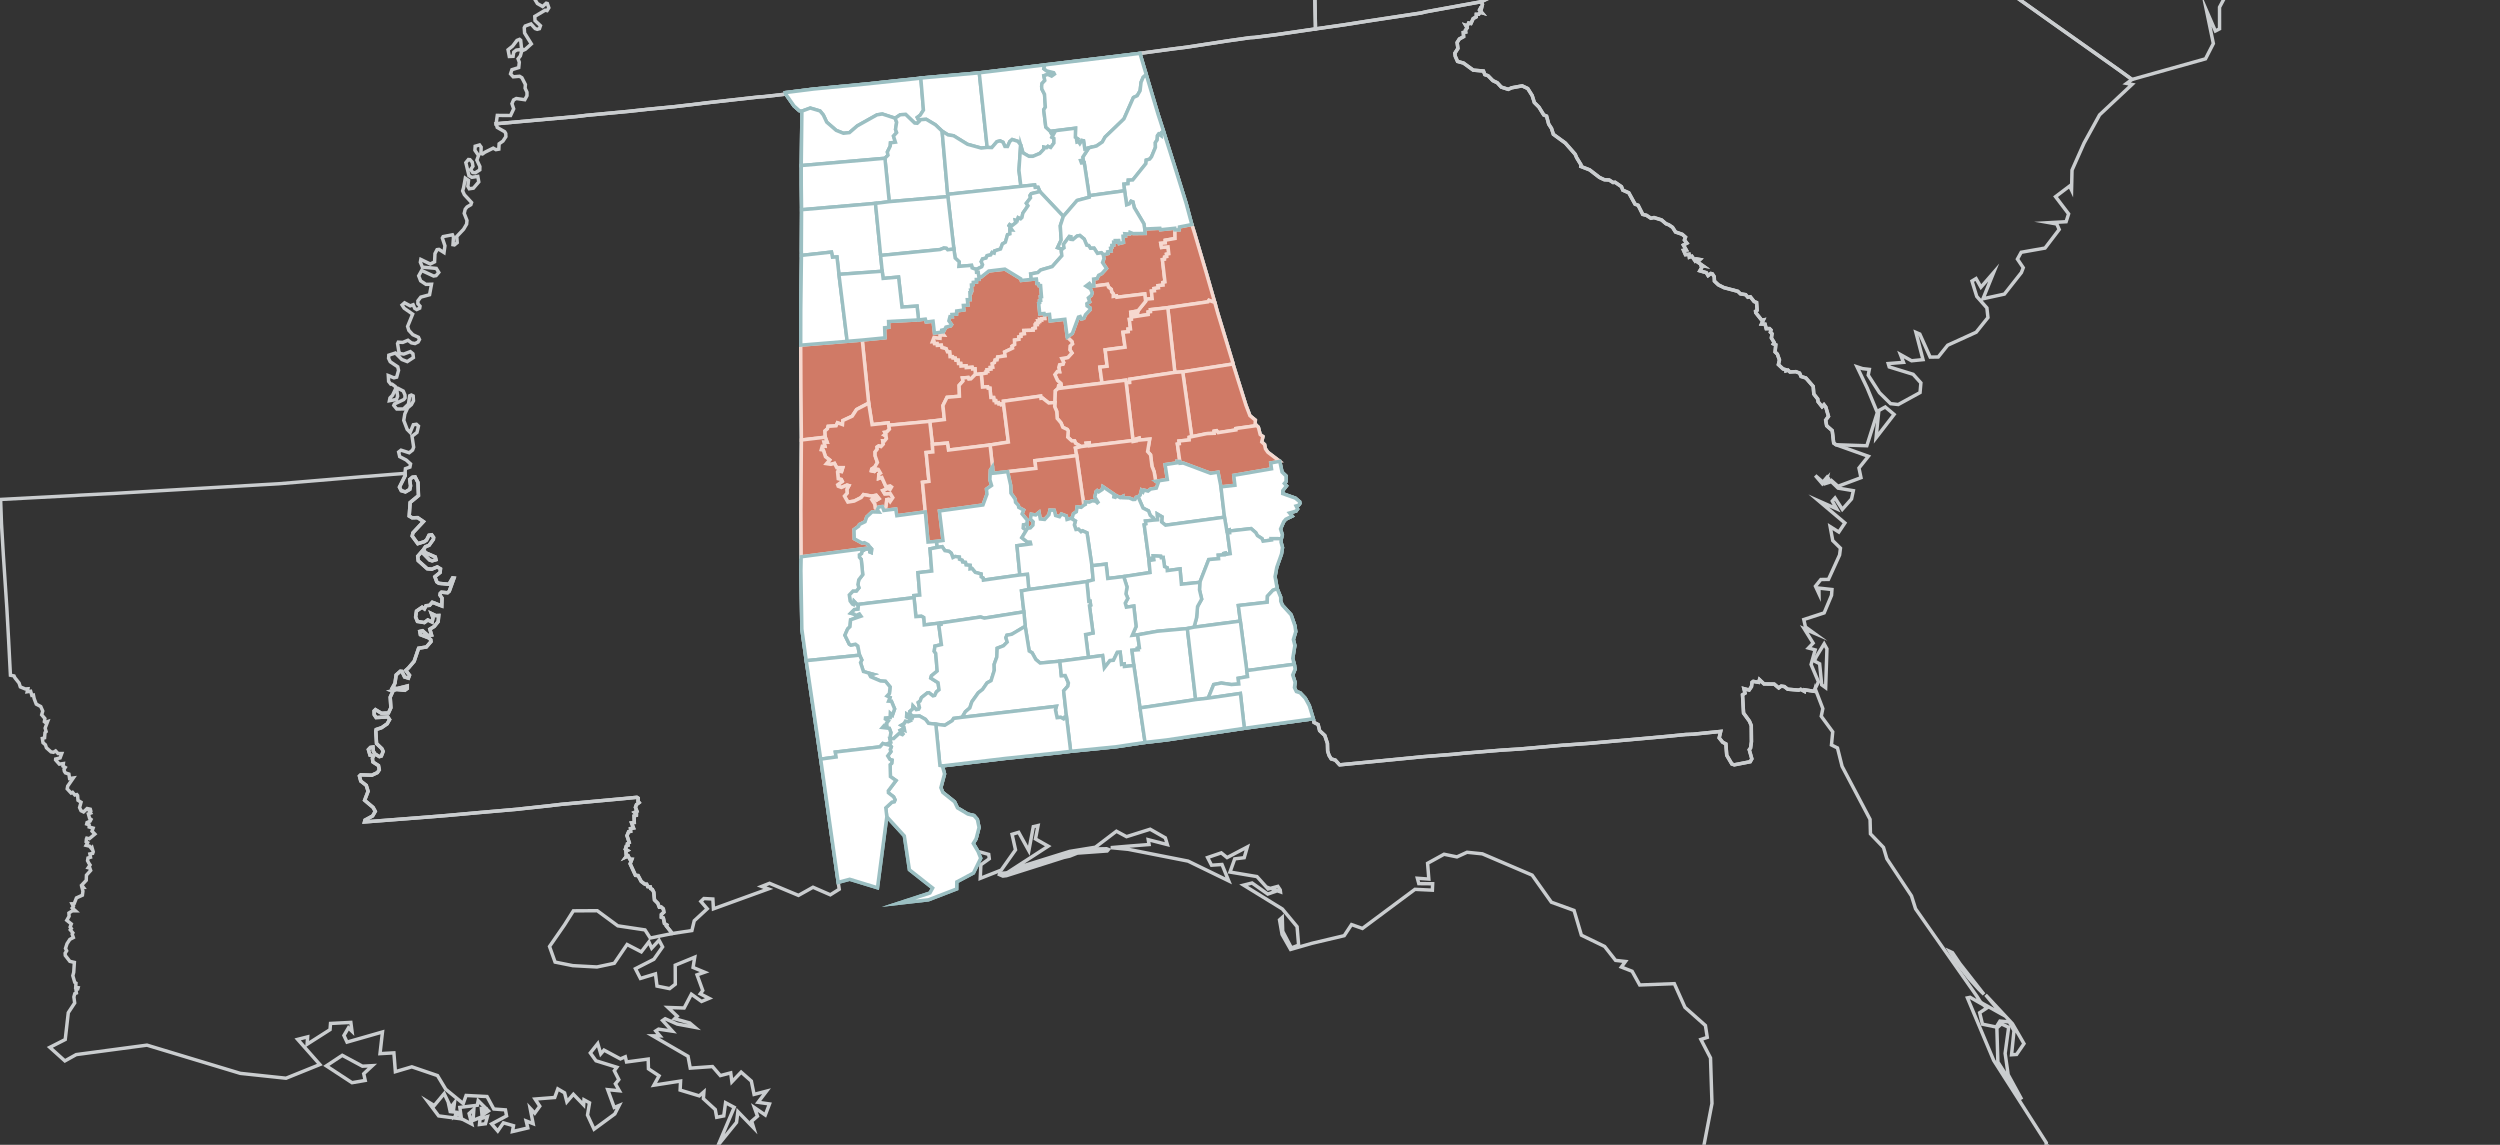 <svg width="725" height="332" viewBox="0 0 725 332" fill="none" xmlns="http://www.w3.org/2000/svg">
<rect x="0" y="0" width="725" height="332" fill="#333333" stroke="none"/>
<g clip-path="url(#clip0_2903_69946)">
<path fill-rule="evenodd" clip-rule="evenodd" d="M472.309 -76.717L473.325 -80.936L472.767 -83.243L473.473 -86.92L474.011 -87.918L467.141 -86.941L463.661 -86.454L463.371 -85.512L454.664 -84.006L452.249 -83.55L449.155 -82.922L436.982 -80.912L427.717 -79.387L422.4 -78.551L413.721 -77.017L412.25 -76.879L411.141 -77.239L403.805 -76.015L395.612 -74.752L394.926 -73.919L385.547 -72.854L382.777 -72.48L373.123 -71.217L373.033 -71.206L352.549 -68.726L352.188 -68.694L344.015 -68.324L333.323 -67.075L332.245 -66.951L326.956 -65.829L313.35 -64.432L305.711 -63.748L297.145 -63.148L288.666 -62.45L284.931 -62.188L274.822 -60.777L263.231 -59.299L261.495 -59.116L252.385 -57.93L240.939 -56.392L238.878 -56.12L232.652 -55.26L231.835 -56.568L223.956 -56.202L225.644 -51.523L226.112 -49.343L226.033 -47.248L208.303 -45.392L207.644 -45.388L195.988 -44.132L195.372 -44.111L195.216 -44.093L175.002 -42.178L172.338 -41.917L171.229 -39.493L170.402 -38.89L169.485 -39.775L169.964 -41.479L167.721 -41.239L168.517 -40.001L167.514 -38.357L168.686 -36.473L168.92 -34.236L167.98 -33.633L165.54 -33.848L164.961 -32.793L165.709 -31.527L168.369 -30.422L168.71 -29.639L168.496 -29.255L165.575 -28.151L163.449 -28.648L162.522 -28.419L162.529 -27.851L163.359 -26.933L165.819 -25.314L167.104 -23.85L167.208 -22.746L164.283 -20.939L163.931 -20.089L163.773 -17.21L162.594 -15.799L163.084 -14.169L165.141 -12.941L165.992 -11.819L165.926 -10.835L165.361 -10.352L163.273 -11.438L162.339 -11.53L161.44 -10.535L161.364 -9.89L161.76 -9.293L164.11 -8.048L164.2 -7.332L162.908 -6.182L161.919 -6.609L160.765 -5.903L160.53 -4.315L159.531 -3.423L158.28 -2.802L156.282 -2.947L154.742 -1.772L154.797 -0.689L155.841 1.026L157.364 1.897L158.405 0.934L158.728 1.015L159.163 2.264L158.653 3.086L158.098 2.959L155.086 4.755L155.155 5.972L156.733 7.45L156.437 8.322L155.8 8.498L155.19 8.283L153.98 6.932L152.303 7.546L152.03 8.054L152.127 9.564L154.094 12.728L152.347 14.305L151.83 14.538L151.231 13.942L150.997 11.67L150.676 11.409L149.918 11.709L148.654 13.377L147.331 14.439L147.696 16.38L148.798 16.337L148.995 15.092L149.753 14.517L150.821 14.386L151.259 14.937L150.904 16.221L150.239 17.057L150.6 18.041L150.435 19.601L148.461 20.208L148.054 21.425L148.836 22.279L150.669 22.12L151.341 22.529L152.361 24.519L152.278 25.57L152.823 26.763V27.74L152.189 28.918L149.722 28.565L148.926 28.989L148.468 30.075L148.971 31.568L148.068 33.498L144.212 33.469L143.875 35.886L167.301 33.783L170.109 33.441L182.22 32.301L187.953 31.677L195.592 30.933L203.286 30.029L204.375 29.878L220.345 28.086L221.602 28.015L227.87 27.299L227.784 26.851L236.07 25.81L251.127 24.371L266.439 22.737L267.038 22.635L281.951 21.315L283.983 21.125L302.62 18.878L302.996 18.821L320.227 16.74L330.574 15.477L336.187 14.718L340.445 14.143L344.108 13.688L355.768 11.892L355.964 11.86L362.593 10.918L363.768 10.855L369.818 10.093L381.492 8.382L381.264 -2.721L383.48 -5.614L385.444 -4.866L388.497 -5.55L390.633 -7.226L390.96 -8.277L390.798 -9.9L391.363 -12.377L390.871 -14.053L392.814 -16.752L394.426 -18.05L395.315 -19.902L397.265 -20.622L399.164 -22.598L403.123 -23.822L405.393 -24.51L407.588 -24.012L409.728 -24.562L411.32 -26.708L413.911 -28.517L415.434 -30.165L417.163 -30.588L418.448 -32.536L418.607 -33.051L418.848 -33.972L421.064 -34.857L422.449 -36.776L423.438 -36.992L425.581 -38.272L428.503 -38.304L429.319 -39.338L430.904 -43.642L430.205 -46.334L430.756 -47.456L432.317 -47.66L434.377 -46.651L435.366 -48.609L435.242 -50.151L435.555 -50.807L439.821 -54.131L440.421 -54.36L441.43 -53.951L442.061 -53.016L441.675 -52.003L442.236 -50.063L444.056 -49.996L445.775 -51.107L446.857 -52.324L448.828 -56.794L449.996 -58.167L452.228 -59.719L454.179 -59.952L456.094 -61.617L458.244 -61.599L459.988 -59.705L461.528 -60.156L463.526 -61.987L465.873 -69.132L466.507 -70.624L469.291 -73.316L473.222 -73.718L474.004 -74.074L472.578 -75.253L472.309 -76.717Z" stroke="#CACDCF" stroke-miterlimit="10"/>
<path fill-rule="evenodd" clip-rule="evenodd" d="M712.279 -87.787L709.354 -97.535L706.115 -99.56L699.875 -96.572L700.93 -85.406L697.749 -84.411L694.983 -85.48L699.93 -85.932L697.894 -89.192L698.108 -97.585L695.207 -99.098L690.266 -98.7L684.629 -95.172L682.696 -97.041L671.939 -92.833L670.289 -92.222L671.55 -95.369L667.419 -102.189L667.112 -106.673L668.232 -108.564L666.43 -110.667L658.605 -112.9L664.628 -112.473L668.666 -110.106L668.614 -103.074L671.109 -98.156L673.438 -98.033L672.535 -99.292L675.229 -97.052L678.003 -97.514L681.435 -100.898L678.896 -101.413L686.496 -104.665L684.515 -109.52L687.509 -107.594L691.258 -107.636L692.102 -109.192L686.741 -114.223L687.923 -115.436L697.219 -110.106L697.894 -111.489L694.576 -117.158L697.422 -116.512L697.191 -114.681L699.028 -114.35L702.752 -108.091L705.274 -106.99L704.802 -108.927L697.494 -119.419L696.599 -122.909L696.316 -119.896L693.818 -122.058L695.083 -122.15L694.617 -123.12L689.494 -125.403L691.603 -126.433L690.665 -128.395L687.54 -127.7L679.764 -125.9L673.341 -124.461L670.812 -123.875L657.065 -120.806L656.965 -120.785L647.211 -118.788L641.746 -117.497L624.666 -113.863L619.478 -112.755L613.596 -111.513L603.273 -109.044L598.008 -107.767L587.224 -105.833L584.96 -105.251L571.523 -102.725L568.68 -102.358L557.375 -100.061L549.375 -98.544L537.55 -96.163L536.599 -96.092L521.594 -93.51L514.74 -92.575L505.899 -91.291L503.36 -90.924L486.187 -88.274L473.473 -86.92L472.767 -83.243L473.325 -80.936L472.309 -76.717L472.578 -75.253L474.004 -74.074L473.222 -73.718L469.291 -73.316L466.507 -70.624L465.873 -69.132L463.526 -61.987L461.528 -60.156L459.988 -59.705L458.244 -61.599L456.094 -61.617L454.179 -59.952L452.228 -59.719L449.996 -58.167L448.828 -56.794L446.857 -52.324L445.775 -51.107L444.056 -49.996L442.236 -50.063L441.675 -52.003L442.061 -53.016L441.43 -53.951L440.421 -54.36L439.821 -54.131L435.555 -50.807L435.242 -50.151L435.366 -48.609L434.377 -46.651L432.317 -47.66L430.756 -47.456L430.205 -46.334L430.904 -43.642L429.319 -39.338L428.503 -38.304L425.581 -38.272L423.438 -36.992L422.449 -36.776L421.064 -34.857L418.848 -33.972L418.607 -33.051L418.448 -32.536L417.163 -30.588L415.434 -30.165L413.911 -28.517L411.32 -26.707L409.728 -24.562L407.588 -24.012L405.393 -24.51L403.123 -23.822L399.164 -22.597L397.265 -20.622L395.315 -19.902L394.426 -18.05L392.814 -16.752L390.871 -14.053L391.363 -12.377L390.798 -9.9L390.96 -8.277L390.633 -7.226L388.497 -5.55L385.444 -4.866L383.48 -5.614L381.264 -2.721L381.492 8.382L389.634 7.221L394.764 6.413L396.759 6.096L412.126 3.757L413.549 3.414L429.564 0.497L433.299 -1.299L437.785 -3.582L442.15 -5.801L445.031 -6.556L445.348 -6.94L445.244 -8.115L446.502 -8.217L449.606 -10.235L451.357 -10.775L453.493 -12.081L454.657 -12.073L456.263 -14.286L457.176 -13.149L457.621 -13.234L457.907 -13.774L459.157 -13.552L460.746 -14.36L463.447 -14.716L472.884 -16.053L476.891 -16.473L481.04 -17.143L497.065 -18.921L498.605 -19.239L509.465 -20.534L509.638 -19.578L510.668 -18.42L509.531 -16.251L510.782 -14.995L514.661 -18.921L516.312 -17.119L518.944 -14.677L521.604 -12.052L522.083 -5.85L531.503 -7.512L540.823 -9.198L556.859 -11.841L566.099 -13.46L566.868 -13.372L576.694 -6.831L577.18 -6.164L594.756 6.329L614.637 20.398L618.278 23.044L639.596 17.061L641.87 12.622L639.889 3.062L642.459 8.978L643.669 8.364L643.662 2.098L647.073 -4.308L651.855 -10.772L651.359 -11.805L652.399 -11.308L653.946 -13.463L666.953 -26.581L667.78 -27.992L666.219 -31.693L670.737 -29.339L687.206 -33.993L692.626 -38.512L697.009 -47.822L696.154 -49.015L695.145 -47.117L692.764 -46.746L691.217 -49.989L688.336 -47.212L682.903 -45.776L684.45 -42.876L673.731 -42.065L669.114 -46.983L664.707 -46.701L664.717 -47.819L666.895 -48.5L671.209 -48.313L671.705 -46.253L675.76 -44.838L682.038 -48.338L683.73 -50.761L683.712 -54.533L682.003 -55.884L686.41 -60.739L684.526 -63.12L682.482 -63.095L681.976 -60.989L678.055 -64.072L665.958 -65.815L660.124 -70.338L677.021 -66.976L679.736 -68.895L678.527 -72.829L683.967 -75.119L682.575 -76.639L685.659 -75.958L685.676 -73.598L683.306 -70.31L685.011 -68.955L698.125 -68.077L702.363 -72.755L706.356 -84.708L711.27 -83.141L712.279 -87.787Z" stroke="#CACDCF" stroke-miterlimit="10"/>
<path fill-rule="evenodd" clip-rule="evenodd" d="M243.078 255.881L240.677 239.034L238.84 226.051L238.006 220.146L235.743 204.686L233.806 191.597L232.538 182.421L232.266 165.536L232.342 161.468L232.27 147.935L232.383 130.736L232.411 127.603L232.27 112.567L232.211 100.092L232.225 89.903L232.421 74.069L232.394 72.506L232.456 60.822L232.376 53.773L232.37 48.008L232.556 32.224L231.798 32.093L230.278 30.742L227.87 27.299L221.602 28.015L220.345 28.086L204.375 29.878L203.286 30.029L195.592 30.933L187.953 31.677L182.22 32.301L170.109 33.441L167.301 33.783L143.875 35.886L144.202 36.965L146.369 38.204L146.669 38.719L146.707 39.622L145.859 40.91L144.743 41.7L144.688 42.593L144.664 43.252L143.82 43.404L143.034 42.956L140.622 44.148L139.926 44.65L139.464 44.533L139.533 42.67L139.068 42.035L137.797 42.406L137.728 43.573L138.775 45.101L138.293 46.424L139.168 48.287L139.144 49.268L137.828 50.1L137.077 50.016L136.498 49.141L137.153 48.216L136.953 47.031L136.295 46.301L135.843 46.258L135.092 47.172L135.995 50.94L136.825 51.423L138.562 51.162L138.848 52.743L137.283 54.577L136.084 54.743L135.678 54.034L135.874 52.312L134.937 51.677L134.434 54.45L134.162 55.36L134.672 56.472L136.756 58.737L136.546 59.372L135.447 60.01L134.913 60.67L134.62 61.873L135.423 63.93L135.32 64.985L134.448 66.477L132.463 68.58L132.591 70.361L131.778 71.032L131.361 70.958L131.516 68.788L131.202 68.093L128.504 68.612L128.277 69.038L129.031 71.282L128.766 73.237L127.305 72.316L126.747 72.394L126.141 73.544L126.027 75.936L124.783 76.56L122.044 75.244L121.896 76.031L122.506 77.467L126.527 77.837L127.247 78.994L126.458 79.933L125.748 80.053L122.285 78.444L121.42 80.003L121.989 81.446L123.525 82.469L125.138 82.427L124.576 85.475L122.03 86.163L121.189 87.243L121.179 88.061L121.81 88.792L121.71 89.37L120.845 89.772L120.276 89.444L119.811 88.379L118.964 88.693L117.33 87.811L116.603 88.453L117.21 89.388L119.667 91.095L118.209 94.666L118.564 95.812L119.722 97.061L121.344 97.806L121.651 98.455L121.251 99.178L120.349 99.63L119.319 99.439L118.323 98.674L116.786 99.302L115.497 99.227L115.291 99.654L115.677 102.046L116.087 102.551L117.089 102.681L118.998 101.965L119.753 102.59L119.884 103.694L118.109 104.865L116.541 104.255L114.677 102.374L112.755 102.999L112.689 103.913L113.165 104.907L115.349 106.372L115.584 107.388L115.032 109.377L114.24 109.568L112.603 108.915L112.7 110.609L113.337 111.406L113.723 111.413L114.639 112.094L114.784 112.644L113.83 114.645L113.092 115.403L112.924 116.215L114.977 115.848L115.311 114.863L115.063 113.004L115.408 112.609L116.945 113.406L117.434 114.535L117.472 115.371L117.072 115.89L114.385 117.157L114.198 117.562L115.06 118.61L116.996 118.6L118.454 117.185L118.809 114.765L119.284 114.556L119.822 114.821L119.911 116.222L119.301 117.347L118.219 118.271L117.403 120.035L117.086 121.905L118.075 124.509L118.946 125.398L119.859 123.172L120.766 123.038L121.358 123.567L120.924 125.405L119.484 126.523L119.963 129.677L119.642 130.528L118.66 131.304L116.297 130.545L115.604 131.089L115.914 132.422L117.782 133.392L119.06 134.535L118.877 135.46L117.575 135.911L117.485 136.85L117.461 137.287L117.517 137.912L115.842 141.26L116.369 142.297L117.568 142.653L118.846 141.912L119.064 140.914L118.819 139.055L119.608 138.384L120.387 138.307L121.217 139.93L121.355 143.729L118.94 145.719L118.667 149.653L119.525 150.161L121.114 150.112L122.795 151.262L119.739 154.521L119.536 155.453L121.162 157.672L123.057 157.076L123.687 156.624L124.404 155.213L125.2 155.086L125.748 155.873L125.686 156.402L124.435 158.141L123.377 158.543L122.843 159.32L123.339 160.251L126.244 161.525L126.43 162.325L125.317 162.643L124.576 162.396L122.261 160.018L121.131 161.334L121.276 162.59L123.901 164.94L125.21 165.06L126.788 164.403L127.739 164.964L127.639 166.019L126.113 167.24L126.661 168.732L127.285 169.17L130.186 169.445L131.264 167.593L131.671 167.642L130.286 171.459L129.793 171.897L128.022 171.735L127.674 172.063L127.591 172.592L128.187 173.446L128.115 175.725L125.365 174.656L124.576 175.552L123.532 175.658L123.081 176.568L122.409 176.088L120.786 177.206L120.524 178.914L121.055 180.223L123.06 180.547L124.063 179.785L125.307 180.389L125.572 179.157L125.097 177.909L126.389 178.529L127.233 178.494L127.067 180.258L125.944 181.666L124.652 182.453L125.155 184.174L124.163 184.344L122.544 182.915L121.734 183.109L121.916 184.068L124.315 184.986L124.924 185.518L124.997 186.058L123.646 187.625L121.396 187.984L120.101 191.777L118.467 193.689L117.682 194.405L118.76 195.82L118.44 196.67L117.33 196.328L116.548 194.702L116.094 194.656L114.877 195.732L114.546 198.131L113.819 199.433L115.122 199.687L118.119 198.932V199.637L117.389 200.188L114.991 199.951L113.747 200.301L113.978 200.371L113.165 202.178L113.351 205.254L112.662 206.757L110.636 206.849L108.875 205.797L108.486 206.178L108.524 207.265L109.075 208.097L112.462 207.914L112.982 208.68L112.272 209.911L110.656 211.029L109.092 211.555L108.982 212.017L109.196 215.612L110.749 217.119L111.115 217.902L110.594 219.249L110.029 219.422L108.796 218.681L108.269 217.87L108.148 216.632L107.421 216.748L106.832 217.376L107.301 218.992L108.348 219.179L107.997 219.899L108.141 220.975L109.764 222.019L109.995 223.225L109.447 224.055L107.841 224.806L104.606 224.7L104.234 225.057L104.623 226.521L106.219 227.752L106.746 229.474L105.74 232.077L108.2 234.152L108.827 235.295L108.059 236.621L105.85 237.824L105.702 238.364L124.556 236.903L129.641 236.487L139.092 235.633L150.294 234.656L151.024 234.561L159.283 233.672L162.78 233.259L180.48 231.629L184.673 231.22L185.076 231.474L185.021 232.324L185.349 232.747L184.577 233.323L184.274 234.127L184.715 235.27L184.005 235.588L184.566 236.081L184.556 236.445L183.881 236.628L183.946 238.533L183.15 238.632L183.715 240.125L182.837 240.28L182.888 241.095L182.296 241.201L181.82 242.34L182.478 244.344L181.993 244.665L182.127 245.134L181.631 245.364L181.359 246.231L181.955 246.609L181.524 246.81L181.6 247.847L181.882 248.002L181.507 248.521L182.148 248.228L182.658 249.156L183.247 249.191L182.74 250.497L184.284 253.852L185.052 253.915L185.948 255.605L186.982 256.389L187.543 256.427L187.857 257.126L188.601 257.211L188.691 257.704L189.18 257.93L189.597 258.756L189.8 260.993L190.761 261.945L191.206 263.088L191.761 263.035L192.37 263.568L192.522 264.531L191.802 265.194L191.788 265.995L192.37 266.214L192.701 267.844L193.383 268.236L193.259 268.567L194.982 270.716L200.647 269.862L201.329 267.029L205.105 263.543L203.251 261.412L204.123 260.573L206.731 260.714L206.897 263.564L222.819 257.786L220.872 257.062L223.163 256.156L231.556 259.663L235.774 257.302L240.794 259.493L243.378 257.877L243.078 255.881Z" stroke="#CACDCF" stroke-miterlimit="10"/>
<path fill-rule="evenodd" clip-rule="evenodd" d="M223.156 320.146L219.838 319.67L222.302 316.431L218.677 317.373L217.888 313.514L214.932 310.914L212.251 313.732L211.907 311.132L208.899 311.919L206.628 309.301L200.168 309.76L199.527 306.32L189.311 300.4L191.378 300.411L190.172 298.964L190.982 298.449L194.996 299.042L192.157 295.948L192.901 295.436L196.391 296.982L201.529 297.927L200.02 296.657L195.657 295.429L196.395 294.703L193.711 292.169L198.4 292.321L200.502 288.317L203.451 290.423L205.632 289.516L203.083 288.208L203.799 287.248L202.145 282.707L204.333 281.942L200.991 280.555L201.467 277.581L195.813 279.903L195.837 285.424L194.19 286.701L190.527 285.964L190.086 282.425L185.721 283.745L184.277 280.919L189.624 278.195L192.15 274.604L191.134 272.66L188.987 274.97L188.181 273.164L185.979 276.043L181.855 273.905L178.144 279.356L173.113 280.421L166.119 280.04L160.975 279.006L159.362 274.48L163.707 268.214L166.278 264.143L173.203 264.104L179.16 268.49L187.057 269.675L188.567 272.025L194.982 270.716L193.259 268.567L193.383 268.236L192.701 267.844L192.37 266.214L191.788 265.995L191.802 265.194L192.522 264.531L192.37 263.568L191.761 263.035L191.206 263.088L190.761 261.945L189.8 260.993L189.597 258.756L189.18 257.93L188.691 257.705L188.601 257.211L187.857 257.126L187.543 256.427L186.982 256.389L185.948 255.605L185.052 253.915L184.284 253.852L182.74 250.497L183.247 249.192L182.658 249.156L182.148 248.228L181.507 248.521L181.882 248.003L181.6 247.847L181.524 246.81L181.955 246.609L181.359 246.232L181.631 245.364L182.127 245.134L181.993 244.665L182.478 244.344L181.82 242.34L182.296 241.201L182.888 241.095L182.837 240.28L183.715 240.125L183.15 238.632L183.946 238.533L183.881 236.628L184.556 236.445L184.566 236.082L184.005 235.588L184.714 235.27L184.273 234.127L184.577 233.323L185.348 232.748L185.021 232.324L185.076 231.474L184.673 231.22L180.48 231.629L162.78 233.259L159.283 233.672L151.024 234.561L150.294 234.656L139.092 235.633L129.641 236.487L124.556 236.904L105.702 238.364L105.85 237.824L108.059 236.621L108.827 235.295L108.2 234.152L105.74 232.077L106.746 229.474L106.219 227.752L104.623 226.521L104.234 225.057L104.606 224.7L107.841 224.806L109.447 224.055L109.995 223.226L109.764 222.019L108.141 220.975L107.997 219.899L108.348 219.179L107.301 218.992L106.832 217.376L107.421 216.748L108.148 216.632L108.269 217.87L108.796 218.682L110.029 219.422L110.594 219.25L111.115 217.902L110.749 217.119L109.196 215.612L108.982 212.017L109.092 211.555L110.656 211.029L112.272 209.911L112.982 208.68L112.462 207.914L109.075 208.098L108.524 207.265L108.486 206.178L108.875 205.797L110.636 206.849L112.662 206.757L113.351 205.254L113.165 202.178L113.978 200.371L113.747 200.301L114.991 199.951L117.389 200.188L118.119 199.637V198.932L115.122 199.687L113.819 199.433L114.546 198.131L114.877 195.732L116.093 194.656L116.548 194.702L117.33 196.328L118.44 196.67L118.76 195.82L117.682 194.405L118.467 193.689L120.101 191.777L121.396 187.985L123.646 187.625L124.997 186.058L124.924 185.518L124.314 184.986L121.916 184.068L121.734 183.109L122.544 182.915L124.163 184.344L125.155 184.174L124.652 182.453L125.944 181.666L127.067 180.258L127.233 178.494L126.389 178.53L125.097 177.909L125.572 179.157L125.307 180.389L124.063 179.785L123.06 180.548L121.055 180.223L120.524 178.914L120.786 177.207L122.409 176.088L123.081 176.568L123.532 175.658L124.576 175.552L125.365 174.656L128.115 175.725L128.187 173.446L127.591 172.592L127.674 172.063L128.022 171.735L129.793 171.897L130.286 171.459L131.671 167.642L131.264 167.593L130.186 169.445L127.285 169.17L126.661 168.732L126.113 167.24L127.639 166.019L127.739 164.964L126.788 164.403L125.21 165.06L123.901 164.94L121.276 162.59L121.131 161.334L122.261 160.018L124.576 162.396L125.317 162.643L126.43 162.325L126.244 161.525L123.339 160.251L122.843 159.32L123.377 158.543L124.435 158.141L125.686 156.402L125.748 155.873L125.2 155.086L124.404 155.213L123.687 156.624L123.057 157.076L121.162 157.672L119.536 155.453L119.739 154.522L122.795 151.262L121.114 150.112L119.525 150.161L118.667 149.653L118.939 145.719L121.355 143.729L121.217 139.93L120.387 138.307L119.608 138.385L118.819 139.055L119.064 140.914L118.846 141.913L117.568 142.653L116.369 142.297L115.842 141.26L117.516 137.912L117.461 137.287L113.689 137.57L106.649 138.141L105.554 138.205L80.76 140.293L54.091 141.849L43.417 142.484L33.077 143.094L23.016 143.606L21.676 143.698L9.517 144.343L0.179 144.837L0.431 151.83L0.979 161.122L1.978 176.257L2.498 185.663L3.022 195.813L4.073 196.025L4.328 196.568L5.534 198.078L5.895 199.203L7.342 199.8L8.076 199.75L7.894 200.608L8.889 200.459L9.234 201.652L9.692 201.56L9.909 202.608L10.519 204.203L11.818 204.887L12.397 206.214L12.084 207.293L13.017 208.38L12.862 209.283L13.134 209.502L13.803 209.276L13.093 211.149L13.376 212.165L13.048 212.472L12.928 213.961L12.273 214.144L12.463 215.379L13.172 215.986L13.465 216.865L14.792 218.046L15.495 218.159L16.128 217.771L16.831 218.519H17.91L17.431 219.8L16.142 220.117L16.118 220.368L17.207 221.599L18.378 221.43L18.272 222.192L18.913 222.559L18.564 223.095L18.668 223.674L18.981 224.143L19.981 224.474L20.174 225.752L21.259 225.614L19.633 227.971L19.488 228.761L20.618 229.985L21.045 229.781L21.707 230.557L22.296 230.426L22.503 230.701L22.616 232.081L23.502 232.649L23.075 234.194L23.498 235.108L24.229 235.461L25.273 234.466L26.189 234.667L26.293 235.044L25.879 235.154L26.279 235.796L25.628 236.025L25.983 237.33L26.393 237.63L26.131 238.135L25.249 238.523L25.139 238.967L25.855 239.211L25.852 239.828L26.999 240.142L26.686 241.038L27.512 241.885L25.917 243.212L25.163 243.063L25.056 243.328L24.977 244.108L25.404 244.358L24.97 245.155L25.976 245.392L26.489 246.023L26.689 245.819L27.037 247.036L26.879 247.487L26.065 247.643L26.252 248.602L25.511 248.814L25.387 249.601L25.745 250.292L26.117 250.846L25.587 251.633L26.048 251.742L26.293 252.427L25.066 253.803L25.011 255.291L23.698 256.681L24.188 257.338H23.76L24.05 258.421L23.898 259.603L22.165 260.396L21.503 262.083L20.88 262.1L21.273 262.905L20.956 263.303L21.889 264.14L20.97 264.143L19.984 264.771L20.032 265.724L19.364 266.888L20.68 267.939L20.342 268.839L20.677 269.259L20.38 269.654L21.135 270.536L20.932 270.924L21.273 271.891L20.253 272.427L19.436 273.676L18.992 275.045L19.329 275.74L18.885 276.424L18.93 277.08L20.26 278.791L21.566 279.091L21.38 281.981L21.118 282.944L21.669 284.874L22.031 285.11L21.951 286.352L22.651 286.436L22.551 286.793L22.017 286.825L22.155 287.971L21.683 288.158L21.421 289.121L21.659 290.853L19.802 293.676L18.916 301.462L14.451 303.731L18.816 307.661L22.096 305.833L42.621 303.092L69.686 311.273L82.948 312.685L92.764 308.716L86.317 301.42L89.215 300.69L89.07 302.827L95.713 298.594L95.851 296.798L101.739 296.498L102.077 299.067L101.043 298.075L99.741 300.284L100.637 302.214L110.918 299.271L110.205 305.555L114.226 305.332L114.66 310.794L119.436 309.379L126.871 311.916L129.262 315.885L134.341 320.037L135.168 317.684L141.239 317.998L143.196 321.61L146.579 321.861L146.903 323.618L142.562 325.932L144.343 328L145.994 325.618L148.912 326.454L148.612 328.158L153.06 327.111L152.588 325.075L154.611 325.862L153.729 321.371L155.076 322.817L156.534 320.795L155.169 318.721L160.868 318.273L161.767 315.775L163.724 316.922L164.393 319.532L166.284 317.342L169.261 320.432L169.358 318.943L170.963 319.818L170.374 323.364L172.276 327.474L178.292 323.05L179.557 320.577L178.123 321.166L176.232 315.997L179.615 316.326L178.461 314.311L179.457 313.083L178.151 310.515L178.881 309.502L172.838 307.629L171.191 305.35L173.351 302.633L174.226 305.618L175.164 304.531L179.915 307.079L181.341 306.465L181.696 307.971L187.974 307.132L188.05 309.954L191.134 311.983L189.624 314.706L197.37 313.507L197.236 316.121L202.786 317.8L204.13 316.636L203.982 318.615L207.434 321.769L207.837 324.02L209.891 323.611L210.411 319.783L212.923 321.127L208.32 331.983L213.588 325.488L213.988 322.369L218.584 327.118L217.984 325.16L219.669 323.699L218.777 321.184L221.93 323.36L223.156 320.146Z" stroke="#CACDCF" stroke-miterlimit="10"/>
<path fill-rule="evenodd" clip-rule="evenodd" d="M105.109 309.199L99.248 306.045L94.635 309.104L102.087 313.983L105.909 313.323L105.478 311.376L108 309.044L105.109 309.199Z" stroke="#CACDCF" stroke-miterlimit="10"/>
<path fill-rule="evenodd" clip-rule="evenodd" d="M132.001 323.657L132.391 322.567L130.565 322.362L130.203 320.683L130.82 321.787L131.536 321.783L131.791 319.769L130.716 321.159L128.814 317.141L125.934 320.609L124.108 319.49L127.205 323.614L133.573 324.44L133.173 322.831L132.001 323.657Z" stroke="#CACDCF" stroke-miterlimit="10"/>
<path fill-rule="evenodd" clip-rule="evenodd" d="M141.656 322.168L138.672 319.194L138.42 320.524L133.349 321.145L133.817 324.415L136.798 325.971L136.04 322.934L137.418 321.699L137.19 324.923L139.251 324.077L139.044 326.109L140.784 325.89L141.346 323.819L139.868 324.267L139.606 321.48L140.794 321.543L140.185 323.138L141.656 322.168Z" stroke="#CACDCF" stroke-miterlimit="10"/>
<path fill-rule="evenodd" clip-rule="evenodd" d="M531.038 139.277L533.019 141.02L539.686 138.529L539.097 135.731L541.822 132.323L532.454 128.975L531.772 128.488L531.348 124.886L529.732 123.468L529.439 121.845L530.259 120.745L529.484 118.067L528.946 117.361L528.395 117.947L527.241 116.486L527.155 115.745L526 114.26L525.832 112.062L523.706 109.614L522.31 109.187L521.887 108.21L520.784 107.776L519.078 107.867L518.531 107.352L517.924 107.536L517.893 107.218L517.073 106.982L515.736 105.722L516.039 104.399L515.436 102.699L514.778 102.064L514.971 100.004L514.282 99.718L514.506 99.33L513.697 97.993L513.886 96.782L513.414 96.324L513.583 95.713L513.159 95.29L512.208 95.308L511.863 94.016L510.83 93.964L511.388 92.775L510.906 92.866L509.166 90.668L509.114 90.263L509.562 89.97L509.403 87.726L508.694 87.451L507.601 86.072L506.878 86.206L506.24 85.454L504.721 85.214L503.973 84.484L499.935 83.411L498.312 82.593L497.182 81.52L497.134 80.243L496.572 79.407L496.142 79.308L495.342 79.915L494.829 79.076L492.954 78.532L493.509 77.576L493.285 76.976L493.847 77.075L492.255 75.953L492.996 75.262L491.914 75.078L491.528 75.586L490.639 74.309L489.916 74.581L489.809 73.731L488.782 73.858L488.238 72.605L489.016 72.503L488.179 71.053L489.199 70.517L488.482 69.592L488.792 68.777L487.841 67.945L485.901 67.281L485.04 65.927L483.951 65.193L483.145 64.889L481.846 63.778L479.651 63.094L478.755 63.288L477.46 62.431L476.388 62.176L475.062 59.534L474.163 59.202L472.354 55.914L470.617 55.145L470.228 54.136L468.378 52.859L467.799 52.926L466.665 52.199L465.263 52.122L463.84 51.448L461.001 49.261L458.427 48.259L458.475 47.765L457.235 45.729L456.804 44.731L453.951 41.485L450.478 38.955L449.937 37.244L449.114 35.974L448.507 33.681L447.691 33.332L446.295 31.07L444.955 29.723L444.338 27.722L443.05 25.672L441.423 24.903L438.377 25.464L437.392 25.909L435.376 25.26L434.205 23.99L432.93 23.383L431.528 21.95L430.604 21.643L430.205 20.599L427.238 20.338L424.416 18.285L422.69 17.812L422.021 16.309L421.908 15.434L422.793 14.048L422.566 12.322L423.221 11.296L424.447 10.626L424.361 9.422L425.043 9.295L424.971 8.777L425.464 8.089L425.05 7.362L425.491 7.51L425.905 6.671L426.57 6.815L427.224 5.383L428.113 4.889L428.134 4.152L428.84 4.131L429.236 3.548L429.767 3.7L429.068 2.892L429.254 2.532L429.533 2.8L429.908 1.259L429.564 0.497L413.549 3.414L412.126 3.757L396.759 6.096L394.764 6.413L389.634 7.221L381.492 8.382L369.818 10.093L363.768 10.855L362.593 10.918L355.964 11.86L355.768 11.892L344.108 13.688L340.445 14.143L336.187 14.718L330.574 15.476L332.407 21.64L335.852 33.205L336.445 35.025L337.393 37.989L340.935 49.186L343.98 58.962L345.627 65.108L346.444 67.722L350.01 79.792L352.284 87.716L353.152 90.838L357.49 105.105L357.563 105.553L361.308 117.474L362.473 120.54L364.057 121.842L363.985 122.893L364.405 123.429L364.915 123.86L365.453 126.012L366.245 126.59L365.901 128.153L366.728 128.915L366.979 130.154L367.668 131.149L371.131 133.788L371.789 136.906L372.95 138.018L372.94 139.651L372.451 140.205L373.078 140.9L371.996 142.276L371.979 143.154L375.655 144.463L376.899 145.511L376.985 145.977L376.585 146.516L375.851 146.725L376.289 147.607L375.855 148.203L373.96 148.753L374.718 149.667L372.868 150.577L372.275 151.293L371.352 153.407L371.879 155.125L371.589 156.225L371.496 157.22L371.927 158.797L371.62 160.678L370.252 164.537L369.76 167.236L370.387 170.708L370.473 170.944L371.393 173.185L371.403 174.338L371.872 175.488L374.415 178.286L375.531 181.479L375.762 183.186L375.073 185.465L375.507 187.177L374.894 190.941L375.342 192.624L375.586 194.056L374.88 195.739L375.576 197.863L375.386 199.397L375.944 200.562L377.03 200.904L378.522 202.477L379.7 204.647L380.854 208.433L381.058 209.502L382.257 210.119L382.691 211.89L384.193 213.291L384.958 215.587L385.017 217.796L385.427 219.069L386.05 220.078L387.242 220.428L388.417 221.733L388.497 221.807L408.877 219.814L412.75 219.429L421.37 218.752L424.492 218.438L435.493 217.535L440.9 217.196L453.383 216.092L453.772 216.081L460.856 215.57L479.103 213.94L483.851 213.506L488.858 213.005L491.015 212.92L498.998 212.112L498.56 213.979L499.566 215.242L500.504 215.739L500.752 219.02L502.233 221.55L502.94 221.8L507.557 220.9L508.036 220.061L507.281 217.418L507.667 216.907L507.915 215.115L507.874 210.433L507.333 209.131L505.631 206.792L505.331 201.482L506.058 201.02L505.741 199.715L507.246 200.11L507.929 199.108L508.091 197.852L508.442 197.602L510.024 197.877L510.251 197.094L511.56 198.339L514.527 198.388L515.833 199.496L516.553 198.971L517.466 199.105L518.438 199.87L521.632 200.138L522.21 199.909L523.292 200.498L523.372 200.05L526.183 200.488L526.397 199.704L527.351 197.725L525.211 192.698L526.393 188.461L524.453 187.931L525.811 186.503L523.244 182.371L525.98 183.553L523.582 181.817L523.096 179.662L529.005 177.736L531.148 172.645L531.265 170.958L527.482 170.546L527.506 172.204L526.483 169.995L528.047 168.058L530.256 168.023L533.481 160.949L533.732 158.981L531.493 156.769L530.742 152.708L533.26 154.292L535.017 151.657L527.437 145.257L532.633 147.561L531.365 145.313L532.154 144.421L534.273 147.712L536.947 144.692L537.467 142.297L533.04 141.56L531.096 139.683L529.511 140.187L529.839 138.744L528.485 140.29L526.435 137.894L528.629 139.827L529.88 138.349L530.221 138.716L529.977 139.757L531.038 139.277Z" stroke="#CACDCF" stroke-miterlimit="10"/>
<path fill-rule="evenodd" clip-rule="evenodd" d="M526.717 190.468L526.145 191.682L527.692 192.493L528.299 198.6L529.442 199.429L529.811 188.171L528.998 186.714L526.717 190.468Z" stroke="#CACDCF" stroke-miterlimit="10"/>
<path fill-rule="evenodd" clip-rule="evenodd" d="M317.267 246.2L310.211 247.6L308.467 248.031L304.605 249.421L299.726 250.61L296.001 251.94L293.476 253.086L289.941 253.259L289.806 253.626L290.84 254.071L291.87 253.944L308.516 248.655L310.231 248.274L312.426 247.403L321.068 246.782L321.433 246.348L320.902 246.133L317.267 246.2Z" stroke="#CACDCF" stroke-miterlimit="10"/>
<path fill-rule="evenodd" clip-rule="evenodd" d="M571.044 283.769L573.924 286.948L575.358 288.363L568.339 279.409L566.217 276.265L565.407 275.891L566.954 278.559L571.044 283.769Z" stroke="#CACDCF" stroke-miterlimit="10"/>
<path fill-rule="evenodd" clip-rule="evenodd" d="M575.03 291.044L576.088 292.378L574.103 293.686L574.913 297.01L578.9 297.832L579.988 296.107L582.676 296.361L584.061 298.894L583.351 305.883L584.812 305.787L586.955 302.662L583.613 296.883L575.816 288.507L580.45 294.071L575.03 291.044Z" stroke="#CACDCF" stroke-miterlimit="10"/>
<path fill-rule="evenodd" clip-rule="evenodd" d="M580.402 296.929L579.093 298.128L579.382 307.978L586.297 318.848L582.366 311.651L581.487 305.477L582.511 297.92L580.402 296.929Z" stroke="#CACDCF" stroke-miterlimit="10"/>
<path fill-rule="evenodd" clip-rule="evenodd" d="M619.112 459.128L622.806 450.791L620.821 446.66L620.99 440.362L624.425 432.326L625.359 421.142L624.181 403.714L621.524 380.404L617.255 372.272L618.289 372.071L614.65 365.922L610.709 361.921L607.67 361.978L605.809 360.531L607.456 360.581L610.485 361.343L612.187 362.51L609.389 359.042L601.864 345.735L598.722 338.848L594.087 332.523L593.088 333.718L593.44 331.408L578.166 307.513L570.554 289.386L571.333 289.224L574.686 291.132L573.294 288.92L555.511 263.55L554.33 259.807L547.19 249.043L546.208 245.745L542.429 241.811L542.318 237.616L534.201 222.234L532.871 216.907L531.124 216.039L531.489 212.239L528.161 207.709L528.619 205.497L526.397 199.704L526.183 200.488L523.371 200.05L523.292 200.498L522.21 199.909L521.631 200.138L518.438 199.87L517.466 199.105L516.553 198.971L515.833 199.496L514.527 198.389L511.56 198.339L510.251 197.094L510.024 197.877L508.442 197.602L508.091 197.852L507.929 199.108L507.246 200.11L505.741 199.715L506.058 201.02L505.331 201.483L505.63 206.792L507.333 209.131L507.874 210.433L507.915 215.115L507.667 216.907L507.281 217.418L508.035 220.061L507.557 220.901L502.94 221.8L502.233 221.55L500.752 219.02L500.504 215.739L499.566 215.242L498.56 213.979L498.998 212.112L491.015 212.92L488.858 213.005L483.851 213.506L479.103 213.94L460.856 215.57L453.772 216.081L453.383 216.092L440.899 217.196L435.493 217.535L424.492 218.438L421.37 218.752L412.75 219.429L408.877 219.814L388.497 221.807L388.417 221.733L387.242 220.428L386.05 220.079L385.427 219.07L385.017 217.796L384.958 215.587L384.193 213.291L382.691 211.89L382.257 210.119L381.058 209.502L380.854 208.433L360.856 211.199L360.791 211.209L338.271 214.585L332.066 215.295L323.703 216.551L310.493 217.877L307.279 218.272L291.347 219.959L273.292 222.107L273.916 224.446L272.848 228.436L273.413 229.802L276.824 232.529L277.664 234.289L280.665 236.074L282.45 236.512L283.432 237.634L283.918 239.973L283.07 243.247L282.24 244.595L283.618 246.916L286.73 247.773L286.898 249.036L284.452 250.786L284.269 254.73L290.354 252.328L294.499 246.461L293.497 241.949L295.416 241.373L298.365 246.718L299.661 239.726L301.032 239.408L300.288 243.293L303.992 245.388L293.724 252.039L310.18 246.909L317.657 245.695L323.765 241.052L326.694 242.633L333.547 240.474L337.944 242.975L338.536 244.93L332.993 243.511L333.227 244.912L327.018 245.399L322.112 245.819L327.152 246.299L344.539 249.721L356.319 255.45L354.379 250.698L351.35 250.91L350.2 248.683L354.172 247.329L355.854 248.698L361.721 245.614L360.822 248.729L358.069 249.072L356.701 252.899L364.516 254.208L367.758 257.803L370.58 257.045L371.265 258.068L371.341 258.657L369.126 257.888L369.942 258.484L367.651 259.282L363.103 256.071L360.636 256.688L371.896 263.614L376.155 268.737L376.596 274.088L374.508 274.896L371.982 270.077L371.865 266.041L371.059 266.768L371.799 270.984L374.273 275.341L380.451 273.563L389.82 271.344L391.945 268.133L395.102 269.248L410.338 257.909L415.389 258.149L415.468 256.286L411.447 256.251L411.037 254.692L414.362 254.928L414 250.359L418.776 247.731L422.514 248.5L425.443 247.156L429.888 247.614L444.321 253.785L449.899 261.642L456.477 264.023L458.606 271.206L465.342 274.469L468.512 278.506L471.382 278.83L470.197 280.449L473.315 281.667L475.517 285.646L485.557 285.262L488.634 292.127L494.57 297.394L495.108 300.845L493.261 301.441L496.048 306.8L496.472 320.016L493.923 333.27L493.582 349.534L499.225 356.915L499.532 355.257L495.887 350.219L501.751 355.511L503.112 354.781L502.991 348.123L505.293 346.243L497.961 344.31L501.2 342.475L498.753 342.429L499.677 340.51L498.319 338.94L500.638 340.524L500.69 339.427L505.93 343.255L507.942 348.187L509.183 348.448L509.217 342.496L512.122 343.724L512.77 349.383L507.588 357.659L508.39 359.335L505.11 362.535L507.984 360.704L507.553 362.26L504.721 363.53L507.605 364.281L513.865 362.729L510.23 363.872L511.602 365.354L502.977 364.426L503.894 365.83L504.969 365.16L503.184 366.938L508.993 370.378L510.819 372.844L509.662 375.927L512.528 378.672L511.436 376.34L512.649 377.314L520.319 390.643L522.221 392.526L520.805 390.53L519.144 388.258L521.363 390.389L524.95 394.784L531.269 396.742L529.329 390.84L525.191 387.287L523.926 386.155L525.142 386.966L530.145 389.524L535.872 386.578L536.285 383.728L536.871 383.632L536.888 387.083L532.64 389.88L535.055 392.251L535.131 397.261L534.869 399.882L539.052 408.815L542.167 406.974L543.311 401.082L548.241 397.9L544.027 402.013L542.966 407.637L541.409 408.787L542.932 411.038L546.512 411.846L548.004 417.007L549.916 419.089L552.128 427.457L556.872 432.248L556.941 436.101L565.145 435.137L577.962 438.538L581.167 442.659L578.872 444.547L586.221 457.618L594.201 459.964L597.409 463.22L596.22 465.669L593.478 465.559L586.969 461.333L585.515 464.212L587.927 469.059L589.457 470.333L595.738 469.401L600.472 465.764L607.863 466.12L613.548 462.049L619.433 461.989L619.112 459.128Z" stroke="#CACDCF" stroke-miterlimit="10"/>
<path fill-rule="evenodd" clip-rule="evenodd" d="M616.718 24.191L618.278 23.044L614.636 20.398L594.756 6.329L577.18 -6.164L576.694 -6.831L566.868 -13.372L566.099 -13.46L556.859 -11.841L540.823 -9.198L531.503 -7.512L522.083 -5.85L521.604 -12.052L518.944 -14.677L516.312 -17.119L514.661 -18.921L510.782 -14.995L509.531 -16.251L510.668 -18.42L509.638 -19.578L509.465 -20.534L498.605 -19.239L497.065 -18.921L481.04 -17.143L476.891 -16.473L472.884 -16.053L463.447 -14.716L460.746 -14.36L459.157 -13.552L457.907 -13.774L457.621 -13.234L457.176 -13.149L456.263 -14.286L454.657 -12.073L453.493 -12.081L451.357 -10.775L449.606 -10.235L446.502 -8.217L445.244 -8.115L445.348 -6.94L445.031 -6.556L442.15 -5.801L437.785 -3.582L433.299 -1.299L429.564 0.497L429.908 1.259L429.533 2.801L429.254 2.532L429.068 2.892L429.767 3.7L429.236 3.548L428.84 4.131L428.134 4.152L428.113 4.889L427.224 5.383L426.57 6.815L425.905 6.671L425.491 7.51L425.05 7.362L425.463 8.089L424.971 8.777L425.043 9.296L424.361 9.423L424.447 10.626L423.22 11.296L422.566 12.323L422.793 14.048L421.908 15.434L422.021 16.309L422.69 17.812L424.416 18.285L427.238 20.338L430.205 20.599L430.604 21.643L431.528 21.95L432.93 23.383L434.205 23.99L435.376 25.26L437.392 25.909L438.377 25.464L441.423 24.903L443.049 25.672L444.338 27.722L444.955 29.723L446.295 31.07L447.691 33.332L448.507 33.681L449.114 35.974L449.937 37.244L450.478 38.955L453.951 41.485L456.804 44.731L457.235 45.729L458.475 47.765L458.427 48.259L461.001 49.261L463.84 51.448L465.263 52.122L466.665 52.199L467.799 52.926L468.377 52.859L470.228 54.136L470.617 55.145L472.354 55.914L474.163 59.202L475.062 59.534L476.388 62.176L477.46 62.431L478.755 63.288L479.651 63.094L481.846 63.778L483.145 64.889L483.951 65.193L485.04 65.927L485.901 67.281L487.841 67.945L488.792 68.777L488.482 69.592L489.199 70.517L488.179 71.053L489.016 72.503L488.237 72.605L488.782 73.858L489.809 73.731L489.915 74.581L490.639 74.309L491.528 75.586L491.914 75.078L492.996 75.262L492.255 75.953L493.847 77.075L493.285 76.976L493.509 77.576L492.954 78.532L494.829 79.076L495.342 79.915L496.141 79.308L496.572 79.407L497.134 80.243L497.182 81.52L498.312 82.593L499.935 83.411L503.973 84.484L504.721 85.214L506.24 85.454L506.878 86.206L507.601 86.072L508.694 87.451L509.403 87.726L509.562 89.97L509.114 90.263L509.166 90.668L510.906 92.867L511.388 92.775L510.83 93.964L511.863 94.017L512.208 95.308L513.159 95.29L513.583 95.713L513.414 96.324L513.886 96.782L513.696 97.993L514.506 99.33L514.282 99.718L514.971 100.004L514.778 102.064L515.436 102.699L516.039 104.399L515.736 105.722L517.073 106.982L517.893 107.218L517.924 107.536L518.53 107.352L519.078 107.867L520.784 107.776L521.886 108.21L522.31 109.187L523.706 109.614L525.832 112.062L526 114.26L527.155 115.745L527.241 116.486L528.395 117.947L528.946 117.361L529.484 118.067L530.259 120.745L529.439 121.845L529.732 123.468L531.348 124.886L531.772 128.489L532.454 128.975L541.378 129.268L544.434 119.651L541.478 112.496L538.539 106.372L540.161 106.904L542.105 107.123L541.781 108.785L545.054 113.89L548.276 117.065L550.495 117.312L556.814 113.847L557.058 111.036L554.815 108.548L547.873 106.41L547.583 105.433L552.011 105.084L551.139 102.826L554.357 104.625L557.675 104.294L555.615 96.391L556.745 96.878L559.742 103.56L562.096 103.524L564.825 100.116L573.09 96.349L576.505 92.09L576.198 89.289L573.256 85.966L571.867 81.503L573.063 80.787L574.472 83.284L578.169 79.026L575.065 86.643L581.28 85.288L586.204 79.044L586.742 77.636L585.057 75.138L586.145 73.159L593.061 71.938L597.168 66.551L596.458 64.957L594.27 64.572L599.17 64.3L599.893 62.025L596.106 57.036L600.203 53.942L600.751 55.106L600.885 49.342L604.383 41.478L608.872 33.318L618.289 24.491L616.718 24.191Z" stroke="#CACDCF" stroke-miterlimit="10"/>
<path fill-rule="evenodd" clip-rule="evenodd" d="M544.861 119.048L544.065 126.947L549.292 120.187L546.722 118.024L544.861 119.048Z" stroke="#CACDCF" stroke-miterlimit="10"/>
<path fill-rule="evenodd" clip-rule="evenodd" d="M379.7 204.647L378.522 202.477L377.03 200.904L375.944 200.562L375.386 199.397L375.576 197.863L374.88 195.739L375.586 194.056L375.342 192.624L374.894 190.941L375.507 187.177L375.073 185.465L375.762 183.186L375.531 181.479L374.415 178.286L371.872 175.488L371.403 174.338L371.393 173.185L370.473 170.944L370.387 170.708L369.76 167.236L370.252 164.537L371.62 160.678L371.927 158.797L371.496 157.22L371.589 156.226L371.879 155.125L371.352 153.407L372.275 151.293L372.868 150.577L374.718 149.667L373.96 148.753L375.855 148.203L376.289 147.607L375.851 146.725L376.585 146.517L376.985 145.977L376.899 145.511L375.655 144.463L371.979 143.154L371.996 142.276L373.078 140.9L372.451 140.205L372.94 139.651L372.95 138.018L371.789 136.906L371.131 133.788L367.668 131.149L366.979 130.154L366.728 128.915L365.901 128.153L366.245 126.59L365.453 126.012L364.915 123.86L364.405 123.429L363.985 122.893L364.057 121.842L362.473 120.54L361.308 117.474L357.563 105.553L357.49 105.105L353.152 90.838L352.284 87.716L350.01 79.792L346.444 67.722L345.627 65.108L343.98 58.962L340.935 49.187L337.393 37.989L336.445 35.025L335.852 33.205L332.407 21.64L330.574 15.477L320.227 16.74L302.996 18.821L302.62 18.878L283.984 21.125L281.951 21.315L267.038 22.635L266.439 22.737L251.127 24.371L236.07 25.81L227.784 26.851L227.87 27.299L230.278 30.742L231.798 32.093L232.556 32.224L232.37 48.008L232.376 53.773L232.456 60.822L232.394 72.506L232.421 74.069L232.225 89.903L232.211 100.092L232.27 112.567L232.411 127.603L232.383 130.736L232.27 147.935L232.342 161.468L232.266 165.536L232.538 182.421L233.806 191.597L235.743 204.686L238.006 220.146L238.84 226.051L240.677 239.034L243.078 255.881L246.41 254.984L254.469 257.45L257.174 236.836L262.253 242.407L263.727 252.218L270.474 257.535L269.681 258.964L260.578 261.938L269.24 260.947L277.444 257.786L277.468 255.743L282.302 253.164L284.411 248.888L283.618 246.916L282.24 244.594L283.07 243.247L283.918 239.973L283.432 237.634L282.45 236.512L280.665 236.074L277.664 234.289L276.824 232.529L273.413 229.802L272.848 228.436L273.916 224.446L273.292 222.107L291.347 219.959L307.279 218.272L310.493 217.877L323.703 216.55L332.066 215.295L338.271 214.585L360.791 211.209L360.857 211.199L380.854 208.433L379.7 204.647Z" stroke="#9BBFC2" stroke-miterlimit="10"/>
<path fill-rule="evenodd" clip-rule="evenodd" d="M332.145 86.781L331.966 85.232L323.876 86.209L323.793 85.811L322.842 85.966L322.866 85.218L322.367 84.65L322.28 83.909L321.46 83.26L321.185 82.448L317.233 82.974L317.14 80.917L318.142 80.78L318.597 79.831L319.541 79.333L320.871 77.851L319.734 76.14L320.148 74.99L319.941 73.875L321.305 73.544L321.233 73.004L322.225 72.803L322.06 71.931L322.453 71.804L322.422 71.148L322.976 71.074L322.945 70.217L323.621 70.242L323.49 69.755L324.451 69.737L324.596 70.608L325.805 70.312L325.671 68.488L326.36 68.425L326.219 67.779L327.593 67.857L327.686 67.373L328.62 67.737L332.052 67.694L331.966 66.407L336.397 66.202L336.524 66.622L340.686 66.188L340.731 66.661L340.766 69.155L337.913 69.666L337.933 70.439L336.617 70.559L336.834 71.762L338.733 71.589L338.95 73.586L338.285 73.717L338.368 74.408L337.73 74.56L337.716 75.177L337.096 75.276L337.844 81.764L337.248 81.912L337.293 82.678L335.845 82.833L335.949 83.482L334.684 83.665L334.784 84.336L333.916 84.417L334.13 86.597L332.145 86.781Z" fill="#D07A66" stroke="#F6D8CF" stroke-miterlimit="10"/>
<path fill-rule="evenodd" clip-rule="evenodd" d="M350.01 79.792L352.284 87.716L350.592 87.098L350.337 87.529L338.65 89.219L333.623 89.797L333.651 90.386L332.961 90.475L332.986 91.219L328.882 91.85L328.896 91.258L329.816 91.198L329.991 90.157L332.241 87.363L332.145 86.781L334.129 86.597L333.916 84.417L334.784 84.336L334.684 83.665L335.949 83.482L335.845 82.833L337.292 82.678L337.248 81.912L337.844 81.764L337.096 75.276L337.716 75.177L337.73 74.56L338.367 74.408L338.285 73.716L338.95 73.586L338.733 71.589L336.834 71.762L336.617 70.559L337.933 70.439L337.913 69.666L340.766 69.155L340.731 66.661L341.944 66.664L342.027 65.817L345.627 65.108L346.444 67.722L350.01 79.792Z" fill="#D07A66" stroke="#F6D8CF" stroke-miterlimit="10"/>
<path fill-rule="evenodd" clip-rule="evenodd" d="M282.864 108.566L282.743 106.964L282.03 107.01L281.92 106.499L280.197 106.619L280.149 106.075L278.677 106.17L278.608 105.405L277.957 105.419L277.847 104.456L277.178 104.477L277.054 103.874L276.31 103.831L276.231 103.429H275.511L275.394 102.078L274.76 102.05L274.357 101.108L273.14 100.794L272.989 100.106L271.803 100.173L271.731 99.633L270.973 99.661L270.832 99.083L270.384 99.108L270.856 97.855L272.541 98.084L272.599 97.033L273.619 97.118L273.009 96.313L273.068 95.742L273.578 95.625L273.743 95.95L274.315 94.849L275.68 94.518L275.959 94.133L275.166 93.046L275.483 91.815L276.159 91.843L276.076 91.194L277.396 91.109L277.427 90.178L279.511 89.889L279.373 88.566L280.689 88.488L280.524 86.894L281.334 86.886L281.265 84.893L281.558 84.89L281.472 84.17L281.813 84.209L281.716 82.628L282.226 82.558L282.233 81.877L283.17 81.789L283.129 81.044L283.887 81.019L283.87 80.317L284.61 80.293L286.729 78.596L291.422 78.038L296.032 80.847L296.167 81.334L299.082 81.019L300.556 80.903L300.718 82.226L301.173 82.275L301.335 82.847L301.78 82.829L302.045 86.047L301.711 86.082L301.807 87.162L301.452 87.239L301.507 87.821L301.221 87.938L301.538 90.997L302.81 90.901L302.917 91.321L303.034 92.397L302.09 92.422L302.1 92.782L301.483 92.658L301.528 93.177L300.984 93.113L301.121 93.646L300.591 93.741L300.742 94.179L300.229 94.228L300.263 95.131L299.581 95.262L299.623 95.759L296.935 95.851L297.087 96.79L296.112 96.948L296.122 97.562L295.443 97.717L295.502 98.412L294.217 98.628L294.265 99.915L293.5 100.392L293.641 100.974L291.336 102.071L291.484 103.214L289.307 103.535L289.162 104.364L288.58 104.421L288.401 105.161L287.753 105.472L287.915 106.499L287.243 106.562L287.357 107.052L286.295 107.222L286.426 107.733L286.002 107.747L285.978 108.203L284.562 108.45L282.864 108.566Z" fill="#D07A66" stroke="#F6D8CF" stroke-miterlimit="10"/>
<path fill-rule="evenodd" clip-rule="evenodd" d="M306.803 112.69L306.996 111.812L307.723 111.653L307.661 111.226L306.665 110.323L305.907 108.647L306.593 107.744L307.265 107.769L307.048 106.544L307.268 105.775L308.267 105.613L308.467 105.094L307.916 103.965L309.663 103.669L310.876 102.353L310.255 101.432L310.338 100.339L311.02 99.704L310.852 99.062L309.501 97.76L310.982 96.691L312.743 91.946L313.267 91.783L313.622 92.499L314.304 92.32L314.793 91.254L316.168 89.787L316.171 89.335L315.245 88.718L315.186 88.065L316.013 87.536L315.62 86.393L316.499 85.648L316.73 84.928L316.247 83.768L314.938 82.939L315.947 82.187L316.609 83.009L317.233 82.974L321.185 82.448L321.46 83.26L322.28 83.909L322.366 84.65L322.866 85.218L322.842 85.966L323.793 85.811L323.876 86.209L331.966 85.232L332.145 86.781L332.241 87.363L329.991 90.157L327.914 90.531L328.114 92.581L327.514 92.634L327.845 95.392L327.132 95.438L327.197 96.2L325.664 96.366L326.267 100.688L320.496 101.454L321.071 106.209L318.959 106.474L319.593 111.113L306.803 112.69Z" fill="#D07A66" stroke="#F6D8CF" stroke-miterlimit="10"/>
<path fill-rule="evenodd" clip-rule="evenodd" d="M251.909 116.903L250.052 98.61L256.643 97.961L256.536 95.043L257.739 94.927L257.677 93.233L266.377 92.768L268.354 92.535L268.589 93.374L270.591 93.138L270.99 96.596L273.009 96.313L273.619 97.118L272.599 97.033L272.541 98.084L270.856 97.855L270.384 99.107L270.832 99.083L270.973 99.661L271.731 99.633L271.803 100.173L272.989 100.106L273.14 100.794L274.357 101.108L274.76 102.05L275.394 102.078L275.511 103.429H276.231L276.31 103.831L277.054 103.874L277.178 104.477L277.847 104.456L277.957 105.419L278.608 105.405L278.677 106.17L280.149 106.075L280.197 106.618L281.92 106.499L282.03 107.01L282.743 106.964L282.864 108.566L281.565 109.868L280.941 109.928L280.769 109.469L279.094 109.603L279.266 110.496L278.143 111.759L278.243 114.902L274.636 115.223L273.457 117.601L273.867 121.672L269.629 122.187L257.746 123.316L257.594 122.628L252.905 123.144L251.909 116.903Z" fill="#D07A66" stroke="#F6D8CF" stroke-miterlimit="10"/>
<path fill-rule="evenodd" clip-rule="evenodd" d="M284.562 108.45L285.978 108.203L286.002 107.748L286.426 107.733L286.295 107.222L287.357 107.053L287.243 106.562L287.915 106.499L287.753 105.472L288.401 105.162L288.58 104.421L289.162 104.364L289.307 103.535L291.484 103.214L291.336 102.071L293.641 100.974L293.5 100.392L294.265 99.915L294.217 98.628L295.502 98.412L295.443 97.718L296.122 97.562L296.112 96.948L297.087 96.79L296.935 95.851L299.623 95.759L299.581 95.262L300.264 95.132L300.229 94.228L300.742 94.179L300.591 93.741L301.121 93.646L300.984 93.113L301.528 93.177L301.483 92.658L302.1 92.782L302.09 92.422L303.034 92.397L302.917 91.321L304.364 91.162L304.574 93.068L308.822 92.584L309.501 97.76L310.852 99.062L311.02 99.704L310.338 100.339L310.256 101.432L310.876 102.353L309.663 103.669L307.916 103.966L308.467 105.094L308.267 105.613L307.268 105.775L307.048 106.544L307.265 107.769L306.593 107.744L305.907 108.647L306.665 110.323L307.661 111.226L307.723 111.653L306.996 111.812L306.803 112.69L306.055 113.354L305.952 116.744L304.143 116.867L302.358 115.446L301.869 115.513L301.79 114.863L290.992 116.356L291.054 117.322L290.347 117.418L290.251 117.128L289.648 117.16L289.569 116.765L288.855 116.807L288.752 116.179H288.283L288.156 115.283L287.35 115.269L287.088 112.591L286.523 112.577L286.419 112.158L284.921 112.253L284.562 108.45Z" fill="#D07A66" stroke="#F6D8CF" stroke-miterlimit="10"/>
<path fill-rule="evenodd" clip-rule="evenodd" d="M251.909 116.903L248.415 118.737L247.133 120.699L244.422 121.955L244.325 123.122L242.861 122.604L242.475 123.482L240.149 123.634L239.95 124.361L239.24 124.971L239.336 126.781L232.411 127.603L232.27 112.567L232.211 100.092L245.683 98.98L250.052 98.61L251.909 116.903Z" fill="#D07A66" stroke="#F6D8CF" stroke-miterlimit="10"/>
<path fill-rule="evenodd" clip-rule="evenodd" d="M338.65 89.219L350.337 87.529L350.592 87.098L352.284 87.716L353.152 90.838L357.49 105.105L357.563 105.553L342.984 107.832L340.71 107.998L338.65 89.219Z" fill="#D07A66" stroke="#F6D8CF" stroke-miterlimit="10"/>
<path fill-rule="evenodd" clip-rule="evenodd" d="M326.591 111.05L326.456 110.249L319.593 111.113L318.959 106.474L321.071 106.209L320.496 101.454L326.267 100.688L325.664 96.366L327.197 96.2L327.132 95.438L327.845 95.392L327.514 92.634L328.114 92.581L327.914 90.531L329.991 90.157L329.816 91.198L328.896 91.258L328.882 91.85L332.986 91.219L332.961 90.475L333.651 90.386L333.623 89.797L338.65 89.219L340.71 107.998L327.576 109.984L327.614 110.933L326.591 111.05Z" fill="#D07A66" stroke="#F6D8CF" stroke-miterlimit="10"/>
<path fill-rule="evenodd" clip-rule="evenodd" d="M269.629 122.187L273.867 121.672L273.457 117.601L274.636 115.223L278.243 114.902L278.143 111.759L279.266 110.496L279.094 109.603L280.769 109.469L280.941 109.928L281.565 109.868L282.864 108.566L284.562 108.449L284.921 112.253L286.419 112.157L286.523 112.577L287.088 112.591L287.35 115.269L288.156 115.283L288.283 116.179H288.752L288.855 116.807L289.569 116.765L289.648 117.16L290.251 117.128L290.347 117.418L291.054 117.322L292.428 128.203L287.119 129.042L275.066 130.521L274.749 128.488L270.384 128.855L269.629 122.187Z" fill="#D07A66" stroke="#F6D8CF" stroke-miterlimit="10"/>
<path fill-rule="evenodd" clip-rule="evenodd" d="M257.746 123.316L257.939 124.456L257.139 125.303L256.585 125.377L256.864 125.966L256.502 126.202L256.953 126.456L257.063 127.197L256.519 127.882L255.999 127.843L256.154 128.799L255.479 129.522L254.831 129.314L254.345 129.635L254.379 130.288L253.776 131.05L253.79 132.182L254.455 134.119L253.659 135.463L252.788 136.024L252.701 136.532L253.57 136.723L254.342 136.035L254.703 136.112L255.341 137.213L254.855 137.531L254.786 138.762L255.744 138.444L256.96 141.186L258.121 140.896L258.555 141.217L258.107 141.987L257.518 141.658L256.002 142.258L256.585 143.221L258.19 143.137L258.924 144.315L258.132 145.479L257.646 144.802L257.16 144.894L256.964 146.933L256.302 148.041L255.885 146.901L254.82 147.025L254.421 147.811L253.814 147.324L253.666 146.181L252.805 144.88L253.597 144.213L254.214 145.038L254.913 144.608L254.107 143.616L252.76 143.86L250.41 143.426L249.749 144.283L247.709 145.317L245.876 145.61L244.887 143.863L245.662 142.996L245.586 141.937L246.183 140.833L245.628 140.681L243.988 141.362L243.078 141.016L242.927 140.575L244.253 139.609L243.977 139.044L243.082 138.84L242.882 136.836L243.013 136.575L244.057 136.744L244.408 135.622L242.658 135.629L242.007 134.377L240.952 134.659L239.677 134.465L240.59 133.378L239.385 132.447L238.761 130.535L238.165 130.429L238.454 129.406L239.219 129.423L238.926 128.178L239.85 128.203L239.336 126.781L239.24 124.971L239.95 124.361L240.149 123.634L242.475 123.482L242.861 122.604L244.325 123.122L244.422 121.955L247.134 120.699L248.415 118.737L251.909 116.903L252.905 123.144L257.594 122.629L257.746 123.316Z" fill="#D07A66" stroke="#F6D8CF" stroke-miterlimit="10"/>
<path fill-rule="evenodd" clip-rule="evenodd" d="M345.61 126.65L342.984 107.832L357.563 105.553L361.308 117.474L362.476 120.54L364.057 121.842L363.982 122.893L364.405 123.429L358.41 124.269L358.427 124.678L353.269 125.468L352.815 124.897L352.088 125.035L352.119 125.666L349.996 125.747L345.61 126.65Z" fill="#D07A66" stroke="#F6D8CF" stroke-miterlimit="10"/>
<path fill-rule="evenodd" clip-rule="evenodd" d="M345.61 126.651L344.862 126.813V127.582L341.909 127.899L341.999 128.686L341.444 128.785L342.154 133.805L341.365 133.763L341.427 134.211L337.885 134.74L338.533 139.062L335.146 139.563L334.705 136.832L334.067 135.188L333.668 131.911L332.8 130.948L333.406 127.353L330.512 127.617L330.374 127.042L329.54 127.279L329.571 127.864L328.596 128.044L328.572 127.751L326.591 111.05L327.614 110.933L327.576 109.984L340.71 107.998L342.985 107.832L345.61 126.651Z" fill="#D07A66" stroke="#F6D8CF" stroke-miterlimit="10"/>
<path fill-rule="evenodd" clip-rule="evenodd" d="M305.952 116.744L306.055 113.353L306.803 112.69L319.593 111.113L326.456 110.249L326.591 111.05L328.572 127.751L315.944 129.289L315.892 128.414L315.003 128.517L315.227 129.289L313.522 129.519L311.885 128.534L311.647 127.878L310.838 127.86L309.642 126.77L309.777 124.989L309.511 124.537L308.223 123.927L307.682 122.618L306.582 121.337L306.448 119.309L305.852 117.912L305.952 116.744Z" fill="#D07A66" stroke="#F6D8CF" stroke-miterlimit="10"/>
<path fill-rule="evenodd" clip-rule="evenodd" d="M287.818 135.379L287.119 129.042L292.428 128.203L291.054 117.323L290.992 116.356L301.79 114.864L301.869 115.513L302.358 115.446L304.143 116.867L305.952 116.744L305.852 117.912L306.448 119.309L306.583 121.337L307.682 122.618L308.223 123.927L309.511 124.537L309.777 124.989L309.642 126.77L310.838 127.861L311.647 127.878L311.885 128.534L313.522 129.519L311.875 129.942L312.247 132.133L300.133 133.587L300.398 135.834L292.204 136.783L288.008 137.245L287.818 135.379Z" fill="#D07A66" stroke="#F6D8CF" stroke-miterlimit="10"/>
<path fill-rule="evenodd" clip-rule="evenodd" d="M270.384 128.855L270.515 131.067L268.578 131.23L269.398 139.598L267.517 139.866L268.337 148.443L260.071 149.565L259.761 147.617L256.302 148.041L256.964 146.933L257.16 144.894L257.646 144.802L258.132 145.479L258.924 144.315L258.19 143.137L256.585 143.221L256.002 142.258L257.518 141.658L258.107 141.987L258.555 141.217L258.121 140.896L256.96 141.186L255.744 138.444L254.786 138.762L254.855 137.531L255.341 137.213L254.703 136.112L254.341 136.035L253.57 136.723L252.701 136.532L252.788 136.024L253.659 135.463L254.455 134.119L253.79 132.182L253.776 131.05L254.379 130.288L254.345 129.635L254.831 129.314L255.479 129.522L256.154 128.799L255.999 127.843L256.519 127.882L257.063 127.197L256.953 126.456L256.502 126.202L256.864 125.966L256.585 125.377L257.139 125.303L257.939 124.456L257.746 123.316L269.629 122.188L270.384 128.855Z" fill="#D07A66" stroke="#F6D8CF" stroke-miterlimit="10"/>
<path fill-rule="evenodd" clip-rule="evenodd" d="M252.44 158.854L232.342 161.468L232.27 147.935L232.383 130.736L232.411 127.603L239.336 126.781L239.85 128.203L238.926 128.178L239.219 129.423L238.454 129.406L238.165 130.429L238.761 130.535L239.385 132.447L240.59 133.378L239.677 134.465L240.952 134.659L242.007 134.377L242.658 135.629L244.408 135.622L244.057 136.744L243.013 136.575L242.882 136.836L243.082 138.84L243.977 139.044L244.253 139.609L242.927 140.575L243.078 141.016L243.988 141.362L245.628 140.681L246.183 140.833L245.586 141.937L245.662 142.996L244.887 143.864L245.876 145.61L247.709 145.317L249.749 144.283L250.41 143.426L252.76 143.86L254.107 143.617L254.914 144.608L254.214 145.038L253.597 144.213L252.805 144.88L253.666 146.181L253.814 147.324L254.421 147.811L254.889 148.513L252.908 148.457L251.358 149.896L250.858 151.308L249.225 152.098L249.022 152.599L247.678 153.569L247.74 156.24L250.031 157.499L250.689 157.365L251.747 157.923L252.44 158.854Z" fill="#D07A66" stroke="#F6D8CF" stroke-miterlimit="10"/>
<path fill-rule="evenodd" clip-rule="evenodd" d="M271.573 157.012L269.126 157.199L268.337 148.443L267.517 139.866L269.398 139.598L268.578 131.23L270.515 131.067L270.384 128.855L274.749 128.489L275.066 130.521L287.119 129.042L287.818 135.379L287.205 136.299L287.074 139.125L287.563 140.787L286.085 141.831L286.22 143.32L285.062 146.446L272.437 148.185L273.475 156.744L271.573 157.012Z" fill="#D07A66" stroke="#F6D8CF" stroke-miterlimit="10"/>
<path fill-rule="evenodd" clip-rule="evenodd" d="M335.146 139.563L335.883 140.06L335.342 141.563L333.664 141.831L332.93 142.424L331.718 142.128L331.476 142.671L331.008 142.216L330.656 143.588L330.05 144.075L329.482 144.22L329.151 144.837L328.551 144.872L327.524 144.421L325.633 144.347L325.623 143.941L324.847 144.329L323.79 143.772L323.431 144.237L322.994 144.117L323.08 143.338L319.813 141.122L319.645 141.976L318.625 142.639L318.191 142.272L317.877 142.53L317.501 144.132L318.421 145.634L318.211 145.811L317.791 145.377L316.768 145.222L315.906 145.62L314.755 145.543V146.294L314.304 146.516L312.247 132.133L311.875 129.942L313.522 129.519L315.227 129.289L315.003 128.517L315.892 128.414L315.944 129.289L328.572 127.751L328.596 128.044L329.571 127.864L329.54 127.278L330.374 127.042L330.512 127.617L333.406 127.352L332.8 130.947L333.668 131.911L334.068 135.188L334.705 136.832L335.146 139.563Z" fill="#D07A66" stroke="#F6D8CF" stroke-miterlimit="10"/>
<path fill-rule="evenodd" clip-rule="evenodd" d="M366.979 130.154L367.668 131.149L371.131 133.788L368.512 134.26L368.75 135.964L357.797 137.852L358.134 140.731L354.076 141.196L353.231 136.935L351.085 137.27L343.136 134.282L342.226 134.366L342.154 133.805L341.444 128.785L341.999 128.686L341.909 127.899L344.862 127.582V126.813L345.61 126.65L349.996 125.747L352.119 125.666L352.088 125.035L352.815 124.897L353.269 125.469L358.427 124.678L358.41 124.269L364.405 123.429L364.915 123.86L365.453 126.012L366.245 126.591L365.901 128.153L366.728 128.915L366.979 130.154Z" fill="#D07A66" stroke="#F6D8CF" stroke-miterlimit="10"/>
<path fill-rule="evenodd" clip-rule="evenodd" d="M297.779 152.017L297.896 150.845L296.394 149.035L296.852 147.924L295.416 147.127L295.319 146.548L294.503 145.67L294.396 144.749L293.166 143.006L293.097 140.762L292.204 136.783L300.398 135.834L300.132 133.586L312.247 132.133L314.304 146.516L313.549 147.134L312.371 146.993L312.144 148.422L311.293 148.958L310.931 150.214L309.425 150.655L309.222 149.625L307.826 149.074L307.268 149.854L306.117 149.508L305.735 147.977L304.477 147.935L304.195 149.279L302.947 150.648L301.68 150.514L301.328 148.573L300.367 149.346L299.068 149.127L298.83 150.51L299.623 151.322L299.55 152.306L298.796 153.103L298.086 153.191L297.779 152.017Z" fill="#D07A66" stroke="#F6D8CF" stroke-miterlimit="10"/>
<path fill-rule="evenodd" clip-rule="evenodd" d="M266.587 35.198L266.005 35.755L265.257 35.688L262.645 33.191L261.074 33.272L259.589 34.277L255.875 33.064L254.324 33.303L248.619 36.5L246.341 38.461L244.601 38.648L242.499 37.809L239.736 35.42L238.761 33.332L237.8 32.178L234.974 31.335L232.556 32.224L231.797 32.093L230.278 30.742L227.87 27.299L227.783 26.851L236.07 25.81L251.127 24.371L266.439 22.737L267.038 22.635L267.803 31.931L266.852 33.406L266.008 34.051L266.587 35.198Z" fill="white" stroke="#9BBFC2" stroke-miterlimit="10"/>
<path fill-rule="evenodd" clip-rule="evenodd" d="M266.587 35.198L266.008 34.051L266.852 33.406L267.803 31.931L267.038 22.635L281.95 21.315L283.983 21.125L286.285 42.755L284.548 42.938L280.552 41.838L276.531 39.361L274.953 39.125L273.213 38.042L271.269 36.186L268.606 34.598L266.973 34.708L266.587 35.198Z" fill="white" stroke="#9BBFC2" stroke-miterlimit="10"/>
<path fill-rule="evenodd" clip-rule="evenodd" d="M286.285 42.755L283.983 21.125L302.62 18.878L302.996 18.821L302.71 19.936L303.578 20.578L305.58 21.072L305.797 21.485L304.97 22.084L303.871 21.576L302.71 21.954L302.992 23.355L302.186 24.205L302.076 25.009L302.124 25.796L302.913 27.334L303.154 31.077L302.679 31.822L303.278 36.849L304.601 38.084L304.908 38.736L305.67 38.712L305.07 39.809L305.639 40.144L305.642 41.46L304.701 42.773L303.905 42.437L303.513 42.84L302.689 42.667L302.696 43.277L301.542 44.494L299.526 45.341L298.399 45.334L296.67 44.339L295.988 42.025L295.178 40.987L293.534 40.458L292.842 41.047L292.184 42.49L291.415 42.473L290.878 41.252L290.037 40.857L289.11 41.079L287.618 42.808L286.285 42.755Z" fill="white" stroke="#9BBFC2" stroke-miterlimit="10"/>
<path fill-rule="evenodd" clip-rule="evenodd" d="M302.996 18.821L320.227 16.74L330.574 15.477L332.407 21.64L331.528 22.405L330.915 23.845L330.632 26.3L329.792 27.758L328.689 28.273L325.939 34.489L320.458 39.76L319.682 41.171L317.963 42.353L315.758 42.875L314.593 43.21L314.228 40.818L313.729 40.73L313.153 41.644L312.791 41.107L312.306 41.224L312.206 40.596L312.54 40.271L311.844 39.816L311.906 37.177L304.601 38.084L303.278 36.849L302.679 31.822L303.154 31.077L302.913 27.334L302.124 25.796L302.076 25.009L302.186 24.205L302.992 23.355L302.71 21.954L303.871 21.576L304.97 22.084L305.797 21.485L305.58 21.072L303.578 20.578L302.71 19.936L302.996 18.821Z" fill="white" stroke="#9BBFC2" stroke-miterlimit="10"/>
<path fill-rule="evenodd" clip-rule="evenodd" d="M259.589 34.277L260.034 35.456L259.703 37.533L260.03 38.451L259.11 39.467L259.675 41.231L258.231 41.432L258.176 42.37L257.339 44.085L257.518 45.016L256.629 45.898L232.369 48.008L232.555 32.224L234.974 31.335L237.8 32.178L238.761 33.332L239.736 35.42L242.499 37.809L244.601 38.648L246.341 38.461L248.618 36.5L254.324 33.303L255.875 33.064L259.589 34.277Z" fill="white" stroke="#9BBFC2" stroke-miterlimit="10"/>
<path fill-rule="evenodd" clip-rule="evenodd" d="M337.392 37.989L336.676 38.599L336.721 39.364L336.004 38.888L335.659 39.35L335.583 40.56L335.049 41.354L335.077 42.737L333.943 45.471L333.413 46.135L332.403 46.431L332.314 47.437L328.496 52.192L327.197 52.242L327.132 53.272L325.95 53.402L326.139 55.315L315.872 56.743L314.425 47.172L313.622 47.267L313.36 46.544L314.135 46.428L313.994 45.577L315.758 42.875L317.963 42.353L319.682 41.171L320.458 39.76L325.939 34.489L328.689 28.273L329.792 27.757L330.632 26.3L330.915 23.845L331.528 22.405L332.407 21.64L335.852 33.205L336.445 35.025L337.392 37.989Z" fill="white" stroke="#9BBFC2" stroke-miterlimit="10"/>
<path fill-rule="evenodd" clip-rule="evenodd" d="M257.873 58.483L256.629 45.898L257.518 45.016L257.339 44.085L258.176 42.37L258.232 41.432L259.675 41.231L259.11 39.467L260.03 38.451L259.703 37.533L260.034 35.456L259.589 34.277L261.074 33.272L262.645 33.191L265.257 35.688L266.005 35.755L266.587 35.198L266.973 34.708L268.606 34.598L271.269 36.186L273.213 38.041L274.825 56.355L274.884 57.008L257.873 58.483Z" fill="white" stroke="#9BBFC2" stroke-miterlimit="10"/>
<path fill-rule="evenodd" clip-rule="evenodd" d="M295.988 42.025L295.495 49.416L296.063 54.037L274.825 56.355L273.213 38.041L274.953 39.125L276.531 39.361L280.552 41.838L284.548 42.938L286.285 42.755L287.618 42.808L289.11 41.079L290.037 40.857L290.878 41.252L291.415 42.473L292.184 42.49L292.842 41.047L293.534 40.458L295.178 40.987L295.988 42.025Z" fill="white" stroke="#9BBFC2" stroke-miterlimit="10"/>
<path fill-rule="evenodd" clip-rule="evenodd" d="M315.758 42.875L313.994 45.577L314.135 46.428L313.36 46.544L313.622 47.267L314.425 47.172L315.872 56.743L315.892 57.195L312.35 58.141L308.371 62.752L301.576 55.562L301.039 54.32L300.184 54.352L300.053 53.618L296.063 54.038L295.495 49.416L295.988 42.025L296.67 44.339L298.399 45.334L299.526 45.341L301.542 44.494L302.696 43.277L302.689 42.667L303.513 42.84L303.905 42.438L304.701 42.773L305.642 41.46L305.638 40.144L305.07 39.809L305.67 38.712L304.908 38.737L304.601 38.084L311.906 37.177L311.844 39.816L312.54 40.271L312.206 40.596L312.306 41.224L312.791 41.107L313.153 41.644L313.729 40.73L314.228 40.818L314.593 43.21L315.758 42.875Z" fill="white" stroke="#9BBFC2" stroke-miterlimit="10"/>
<path fill-rule="evenodd" clip-rule="evenodd" d="M257.873 58.483L253.89 58.977L232.456 60.818L232.376 53.773L232.369 48.008L256.629 45.898L257.873 58.483Z" fill="white" stroke="#9BBFC2" stroke-miterlimit="10"/>
<path fill-rule="evenodd" clip-rule="evenodd" d="M343.98 58.962L345.627 65.108L342.027 65.817L341.944 66.664L340.731 66.661L340.686 66.188L336.524 66.622L336.397 66.202L331.966 66.407L331.721 64.889L328.927 60.18L328.558 58.56L328.003 58.359L327.487 59.135L326.722 59.407L326.139 55.315L325.95 53.402L327.132 53.272L327.197 52.242L328.496 52.192L332.314 47.437L332.403 46.431L333.413 46.135L333.943 45.471L335.077 42.737L335.049 41.354L335.583 40.561L335.659 39.35L336.004 38.888L336.721 39.365L336.676 38.599L337.392 37.989L340.934 49.187L343.98 58.962Z" fill="white" stroke="#9BBFC2" stroke-miterlimit="10"/>
<path fill-rule="evenodd" clip-rule="evenodd" d="M243.292 79.566L242.72 74.514L241.421 74.591L241.131 73.099L232.421 74.069L232.394 72.506L232.456 60.818L253.89 58.977L255.386 74.076L255.847 78.663L243.292 79.566Z" fill="white" stroke="#9BBFC2" stroke-miterlimit="10"/>
<path fill-rule="evenodd" clip-rule="evenodd" d="M276.627 72.221L274.884 57.008L274.825 56.355L296.063 54.037L300.053 53.618L300.184 54.351L301.039 54.32L301.576 55.562L299.064 56.158L298.706 56.694L298.858 57.357L297.645 58.945L298.113 59.672L296.618 61.831L296.367 63.08L295.974 63.457L295.271 63.14L294.992 64.025L294.458 63.873L294.592 64.586L293.434 65.489L292.818 65.14L292.618 65.429L293.517 66.706L292.862 66.675L292.876 67.832L292.18 68.079L291.564 70.245L290.706 70.735L290.161 72.213L288.459 72.76L288.314 73.409L287.711 73.216L287.301 73.935L286.264 74.126L285.944 74.835L284.931 75.089L284.555 75.872L284.948 76.765L284.71 77.357L283.115 78.141L281.902 77.689L281.747 76.955L278.067 77.255L278.171 75.928L276.999 74.838L276.627 72.221Z" fill="white" stroke="#9BBFC2" stroke-miterlimit="10"/>
<path fill-rule="evenodd" clip-rule="evenodd" d="M276.627 72.221L274.825 72.436L274.453 72.016L273.723 71.928L272.641 72.369L255.386 74.076L253.89 58.977L257.873 58.483L274.884 57.008L276.627 72.221Z" fill="white" stroke="#9BBFC2" stroke-miterlimit="10"/>
<path fill-rule="evenodd" clip-rule="evenodd" d="M283.115 78.141L284.71 77.357L284.948 76.765L284.555 75.872L284.931 75.089L285.944 74.835L286.264 74.126L287.301 73.935L287.711 73.216L288.314 73.41L288.459 72.76L290.161 72.214L290.706 70.735L291.564 70.245L292.18 68.079L292.876 67.832L292.862 66.675L293.517 66.706L292.618 65.429L292.818 65.14L293.434 65.489L294.592 64.586L294.458 63.873L294.992 64.025L295.271 63.14L295.974 63.457L296.367 63.08L296.618 61.831L298.113 59.672L297.645 58.945L298.858 57.357L298.706 56.694L299.064 56.158L301.576 55.562L308.371 62.752L307.485 65.465L307.737 69.592L306.696 71.822L308.04 72.242L307.771 72.743L307.94 74.154L305.139 77.319L301.807 78.289L300.977 79.047L298.899 79.446L299.082 81.019L296.167 81.334L296.032 80.847L291.422 78.038L286.729 78.596L284.61 80.293L283.87 80.317L283.66 78.973H283.187L283.115 78.141Z" fill="white" stroke="#9BBFC2" stroke-miterlimit="10"/>
<path fill-rule="evenodd" clip-rule="evenodd" d="M308.371 62.752L312.35 58.141L315.892 57.195L315.872 56.743L326.139 55.315L326.722 59.407L327.487 59.135L328.003 58.359L328.558 58.56L328.927 60.18L331.721 64.889L331.966 66.407L332.052 67.694L328.62 67.737L327.686 67.373L327.593 67.857L326.219 67.779L326.36 68.425L325.671 68.488L325.805 70.312L324.596 70.608L324.451 69.737L323.49 69.755L323.621 70.242L322.945 70.217L322.976 71.074L322.422 71.148L322.453 71.804L322.06 71.931L322.225 72.803L321.233 73.004L321.305 73.544L319.941 73.875L319.393 73.293L318.266 73.487L317.277 71.967L316.223 71.998L315.727 71.205L315.155 71.124L314.414 69.331L313.153 68.29L312.357 68.456L311.144 69.479L310.559 69.419L310.531 68.65L310.1 68.576L308.412 70.866L308.571 71.871L308.04 72.242L306.696 71.822L307.737 69.592L307.485 65.465L308.371 62.752Z" fill="white" stroke="#9BBFC2" stroke-miterlimit="10"/>
<path fill-rule="evenodd" clip-rule="evenodd" d="M243.292 79.566L245.683 98.98L232.211 100.092L232.225 89.903L232.421 74.069L241.131 73.099L241.421 74.591L242.72 74.514L243.292 79.566Z" fill="white" stroke="#9BBFC2" stroke-miterlimit="10"/>
<path fill-rule="evenodd" clip-rule="evenodd" d="M266.377 92.768L265.949 88.77L261.57 89.049L260.581 80.342L256.102 80.744L255.847 78.663L255.385 74.076L272.641 72.369L273.723 71.928L274.453 72.016L274.825 72.436L276.627 72.221L276.999 74.838L278.171 75.929L278.067 77.255L281.747 76.955L281.902 77.689L283.115 78.141L283.187 78.973H283.659L283.87 80.317L283.887 81.019L283.129 81.044L283.17 81.789L282.233 81.877L282.226 82.558L281.716 82.628L281.813 84.209L281.472 84.17L281.558 84.89L281.265 84.893L281.334 86.886L280.524 86.894L280.689 88.488L279.373 88.566L279.511 89.889L277.426 90.178L277.396 91.109L276.076 91.194L276.159 91.843L275.483 91.815L275.166 93.046L275.959 94.133L275.68 94.518L274.315 94.849L273.743 95.95L273.578 95.625L273.068 95.742L273.009 96.313L270.99 96.596L270.591 93.138L268.589 93.374L268.354 92.535L266.377 92.768Z" fill="white" stroke="#9BBFC2" stroke-miterlimit="10"/>
<path fill-rule="evenodd" clip-rule="evenodd" d="M302.917 91.321L302.81 90.901L301.538 90.997L301.221 87.938L301.507 87.821L301.452 87.239L301.807 87.162L301.711 86.082L302.045 86.047L301.779 82.829L301.335 82.847L301.173 82.275L300.718 82.226L300.556 80.903L299.082 81.019L298.899 79.446L300.977 79.047L301.807 78.289L305.139 77.319L307.94 74.154L307.771 72.743L308.04 72.242L308.571 71.871L308.412 70.866L310.1 68.576L310.531 68.65L310.559 69.419L311.144 69.48L312.357 68.456L313.153 68.29L314.414 69.331L315.155 71.124L315.727 71.205L316.223 71.998L317.277 71.967L318.266 73.487L319.393 73.293L319.941 73.875L320.148 74.99L319.734 76.14L320.871 77.851L319.541 79.333L318.597 79.831L318.142 80.78L317.14 80.917L317.233 82.974L316.609 83.009L315.947 82.187L314.938 82.939L316.247 83.768L316.73 84.928L316.499 85.648L315.62 86.393L316.013 87.536L315.186 88.065L315.245 88.718L316.171 89.335L316.168 89.787L314.793 91.254L314.304 92.32L313.622 92.5L313.267 91.783L312.743 91.946L310.982 96.691L309.501 97.76L308.822 92.584L304.574 93.068L304.364 91.162L302.917 91.321Z" fill="white" stroke="#9BBFC2" stroke-miterlimit="10"/>
<path fill-rule="evenodd" clip-rule="evenodd" d="M250.052 98.61L245.683 98.98L243.292 79.566L255.847 78.663L256.102 80.744L260.581 80.342L261.57 89.049L265.95 88.77L266.377 92.768L257.677 93.233L257.739 94.927L256.536 95.043L256.643 97.961L250.052 98.61Z" fill="white" stroke="#9BBFC2" stroke-miterlimit="10"/>
<path fill-rule="evenodd" clip-rule="evenodd" d="M271.71 158.769L271.573 157.012L273.475 156.744L272.437 148.185L285.062 146.446L286.22 143.32L286.085 141.831L287.563 140.787L287.074 139.125L287.205 136.299L287.818 135.379L288.008 137.245L292.204 136.783L293.097 140.762L293.166 143.006L294.396 144.749L294.503 145.67L295.319 146.548L295.416 147.127L296.852 147.924L296.394 149.035L297.896 150.845L297.779 152.017L296.832 152.197L296.777 153.131L297.641 153.777L296.336 155.922L297.879 157.164L298.778 157.192L298.916 157.746L294.926 158.258L295.753 166.742L285.179 168.242L285.1 167.614L284.531 167.282L284.521 166.443L282.826 165.987L281.895 164.869L281.299 164.975L281.32 163.948L280.142 163.835L279.987 163.098L279.149 162.996L279.012 162.463L278.247 162.195L278.216 161.563L277.01 161.38L276.341 161.694L275.873 160.42L275.218 159.891L274.012 159.69L273.233 158.536L271.71 158.769Z" fill="white" stroke="#9BBFC2" stroke-miterlimit="10"/>
<path fill-rule="evenodd" clip-rule="evenodd" d="M334.498 150.838L334.464 150.203L333.568 149.448L333.075 148.154L331.48 147.346L330.05 144.075L330.656 143.588L331.008 142.216L331.477 142.671L331.718 142.128L332.931 142.424L333.664 141.831L335.342 141.563L335.883 140.06L335.146 139.563L338.533 139.062L337.885 134.74L341.427 134.211L341.365 133.763L342.154 133.805L342.227 134.366L343.136 134.282L351.085 137.27L353.232 136.935L354.076 141.196L355.106 149.978L338.009 152.306L336.879 151.389L336.993 149.879L335.621 149.074L335.721 150.747L334.498 150.838Z" fill="white" stroke="#9BBFC2" stroke-miterlimit="10"/>
<path fill-rule="evenodd" clip-rule="evenodd" d="M265.068 173.308L248.557 175.312L247.664 174.377L247.485 175.326L247.203 175.192L246.538 174.303L246.289 172.528L247.392 171.378H248.353L249.08 170.468L248.791 169.519L249.046 168.129L250.19 166.637L249.763 162.227L249.239 161.616L249.215 160.89L249.835 160.537L249.955 159.888L250.972 159.267L252.264 159.147L252.233 160.057L252.677 160.24L252.784 159.21L252.44 158.854L251.747 157.923L250.689 157.365L250.031 157.499L247.74 156.24L247.678 153.569L249.022 152.599L249.225 152.098L250.858 151.308L251.358 149.896L252.908 148.457L254.889 148.513L254.421 147.811L254.821 147.025L255.885 146.901L256.302 148.041L259.761 147.617L260.072 149.565L268.337 148.443L269.126 157.199L271.573 157.012L271.711 158.769L269.705 159.164L270.198 165.614L266.205 166.065L266.728 172.581L265.033 172.719L265.068 173.308Z" fill="white" stroke="#9BBFC2" stroke-miterlimit="10"/>
<path fill-rule="evenodd" clip-rule="evenodd" d="M355.106 149.978L354.076 141.196L358.135 140.731L357.797 137.852L368.75 135.964L368.512 134.26L371.131 133.788L371.789 136.906L372.95 138.018L372.94 139.651L372.451 140.205L373.078 140.9L371.996 142.276L371.979 143.154L375.655 144.463L376.899 145.511L376.985 145.977L376.585 146.517L375.851 146.725L376.289 147.607L375.855 148.203L373.96 148.753L374.718 149.667L372.868 150.577L372.275 151.293L371.352 153.407L371.879 155.125L371.589 156.226L368.685 156.204L368.74 156.607L366.283 156.945L365.997 156.201L364.643 155.326L364.164 154.458L362.81 153.29L356.532 154.003L356.501 153.668L355.761 153.89L355.106 149.978Z" fill="white" stroke="#9BBFC2" stroke-miterlimit="10"/>
<path fill-rule="evenodd" clip-rule="evenodd" d="M333.155 162.093L333.523 166.033L325.874 167.198L321.247 167.766L320.764 163.581L316.64 164.058L315.238 154.536L313.929 153.932L313.505 154.201L312.767 153.474L312.016 153.569L311.558 152.225L311.861 151.082L310.938 150.531L310.931 150.214L311.293 148.958L312.144 148.422L312.371 146.993L313.55 147.134L314.304 146.517L314.755 146.294V145.543L315.906 145.62L316.768 145.222L317.791 145.377L318.211 145.811L318.421 145.635L317.502 144.132L317.877 142.53L318.191 142.272L318.625 142.639L319.645 141.976L319.813 141.122L323.08 143.338L322.994 144.118L323.431 144.238L323.79 143.772L324.847 144.329L325.623 143.941L325.633 144.347L327.525 144.421L328.551 144.873L329.151 144.837L329.482 144.22L330.05 144.075L331.48 147.346L333.075 148.154L333.568 149.448L334.464 150.203L334.498 150.838L332.193 151.096L332.31 151.95L331.814 152.154L333.155 162.093Z" fill="white" stroke="#9BBFC2" stroke-miterlimit="10"/>
<path fill-rule="evenodd" clip-rule="evenodd" d="M315.186 168.651L298.365 170.951L297.955 166.559L295.753 166.743L294.926 158.258L298.916 157.746L298.779 157.192L297.879 157.164L296.336 155.922L297.641 153.777L296.777 153.132L296.832 152.197L297.779 152.017L298.086 153.192L298.796 153.103L299.55 152.306L299.623 151.322L298.83 150.51L299.068 149.127L300.367 149.346L301.328 148.573L301.68 150.514L302.948 150.648L304.195 149.279L304.477 147.935L305.735 147.977L306.117 149.508L307.268 149.854L307.826 149.074L309.222 149.625L309.425 150.655L310.931 150.214L310.938 150.531L311.861 151.082L311.558 152.225L312.016 153.569L312.767 153.474L313.505 154.201L313.928 153.932L315.238 154.536L316.64 164.058L317.026 168.161L315.186 168.651Z" fill="white" stroke="#9BBFC2" stroke-miterlimit="10"/>
<path fill-rule="evenodd" clip-rule="evenodd" d="M233.806 191.597L232.538 182.421L232.266 165.54L232.342 161.468L252.44 158.854L252.784 159.21L252.677 160.24L252.233 160.057L252.264 159.147L250.972 159.267L249.955 159.888L249.835 160.537L249.215 160.89L249.239 161.616L249.762 162.227L250.19 166.637L249.046 168.129L248.791 169.519L249.08 170.468L248.353 171.378H247.392L246.289 172.528L246.537 174.303L247.202 175.192L247.485 175.326L247.664 174.377L248.557 175.312L248.932 175.732L248.839 176.67L247.771 176.776L246.724 177.828L247.737 178.096L248.088 178.54L249.228 178.043L249.694 178.702L246.672 179.743L246.496 181.737L245.821 182.393L245.025 184.22L246.289 186.803L246.737 187.078L248.081 186.813L248.777 187.335L249.287 189.996L233.806 191.597Z" fill="white" stroke="#9BBFC2" stroke-miterlimit="10"/>
<path fill-rule="evenodd" clip-rule="evenodd" d="M356.532 154.003L356.598 154.497L355.95 154.557L356.767 160.569L355.643 160.763L355.447 160.35L354.899 160.491L354.958 160.918L353.307 161.003L353.397 162.036L350.53 162.276L347.95 168.877L342.602 169.417L342.213 164.979L338.512 165.48L338.464 164.643L337.72 164.326L337.33 161.68L336.731 161.736L336.624 161.317L334.464 161.197L334.633 162.34L333.902 162.456L333.771 161.941L333.155 162.093L331.814 152.154L332.31 151.95L332.193 151.096L334.498 150.838L335.721 150.747L335.622 149.074L336.993 149.879L336.879 151.389L338.009 152.306L355.106 149.978L355.761 153.89L356.501 153.668L356.532 154.003Z" fill="white" stroke="#9BBFC2" stroke-miterlimit="10"/>
<path fill-rule="evenodd" clip-rule="evenodd" d="M296.928 177.425L285.468 179.256L284.366 178.932L272.896 180.646L268.024 181.228L267.852 179.066L267.214 178.713L265.608 178.822L265.068 173.308L265.033 172.719L266.728 172.581L266.205 166.065L270.198 165.614L269.705 159.164L271.711 158.769L273.233 158.536L274.012 159.69L275.218 159.891L275.873 160.42L276.341 161.694L277.01 161.38L278.216 161.563L278.247 162.195L279.012 162.463L279.149 162.996L279.987 163.098L280.142 163.835L281.32 163.948L281.299 164.975L281.895 164.869L282.826 165.987L284.521 166.443L284.531 167.282L285.1 167.614L285.179 168.242L295.753 166.742L297.955 166.559L298.365 170.951L296.232 171.357L296.928 177.425Z" fill="white" stroke="#9BBFC2" stroke-miterlimit="10"/>
<path fill-rule="evenodd" clip-rule="evenodd" d="M346.265 181.874L347.009 179.122L347.285 175.894L348.487 173.735L347.85 171.047L347.95 168.877L350.53 162.276L353.397 162.036L353.307 161.002L354.958 160.918L354.899 160.491L355.447 160.35L355.643 160.763L356.767 160.569L355.95 154.557L356.598 154.497L356.532 154.003L362.81 153.29L364.164 154.458L364.643 155.326L365.997 156.201L366.283 156.945L368.74 156.607L368.685 156.204L371.589 156.226L371.496 157.22L371.927 158.797L371.62 160.678L370.252 164.538L369.76 167.236L370.387 170.708L369.129 171.181L367.551 172.892L367.503 174.645L359.123 175.598L359.699 180.114L346.265 181.874Z" fill="white" stroke="#9BBFC2" stroke-miterlimit="10"/>
<path fill-rule="evenodd" clip-rule="evenodd" d="M325.874 167.198L333.523 166.033L333.154 162.093L333.771 161.941L333.902 162.456L334.633 162.34L334.464 161.197L336.624 161.316L336.731 161.736L337.33 161.68L337.72 164.326L338.464 164.643L338.512 165.48L342.213 164.979L342.602 169.417L347.949 168.877L347.85 171.047L348.487 173.735L347.285 175.894L347.009 179.122L346.265 181.874L344.328 182.28L335.666 183.059L329.919 184.093L328.341 184.262L329.461 181.705L328.803 175.764L326.639 176.081L326.312 174.903L327.059 173.52L326.522 172.229L326.835 170.221L325.874 167.198Z" fill="white" stroke="#9BBFC2" stroke-miterlimit="10"/>
<path fill-rule="evenodd" clip-rule="evenodd" d="M315.186 168.651L317.026 168.161L316.64 164.058L320.764 163.582L321.247 167.766L325.874 167.198L326.835 170.221L326.522 172.229L327.059 173.52L326.312 174.903L326.639 176.081L328.803 175.764L329.461 181.705L328.341 184.263L329.919 184.093L330.432 187.865L329.902 187.981L330.033 188.447L328.276 188.588L328.82 192.994L326.074 193.294L326.029 192.546L325.237 192.691L324.854 189.131L324.013 189.191L322.894 191.498L321.894 191.569L320.247 193.7L319.748 190.108L315.637 190.652L314.821 183.998L316.978 183.571L315.937 175.647L316.285 175.499L316.12 174.356L315.741 174.391L315.186 168.651Z" fill="white" stroke="#9BBFC2" stroke-miterlimit="10"/>
<path fill-rule="evenodd" clip-rule="evenodd" d="M264.795 207.685L264.616 208.179L262.952 207.089L262.914 207.882L263.71 208.285L264.086 208.98L263.376 209.318L262.58 209.191L262.256 209.812L261.388 210.331L262.146 210.779L262.349 211.83L261.588 211.537L261.095 211.788L261.887 212.853L261.701 213.051L260.795 212.68L259.145 214.205L258.046 214.176L258.356 212.416L257.915 211.23L255.899 210.991L256.505 210.292L257.129 210.232L257.081 209.717L257.584 209.075L256.75 208.517L256.784 208.196L258.118 208.094L258.183 206.813L258.814 207.367L259.438 205.579L258.518 203.37L257.687 203.335L258.104 202.273L257.236 201.832L257.932 201.084L258.118 199.2L256.784 197.577L255.365 197.485L252.478 196.261L252.233 195.781L253.129 195.517L250.393 194.751L249.549 192.151L249.928 191.389L249.287 189.995L248.777 187.335L248.081 186.813L246.737 187.078L246.289 186.803L245.025 184.22L245.821 182.393L246.496 181.736L246.672 179.743L249.694 178.702L249.228 178.043L248.088 178.54L247.737 178.096L246.724 177.827L247.771 176.776L248.839 176.67L248.932 175.732L248.557 175.312L265.068 173.308L265.608 178.822L267.214 178.713L267.851 179.066L268.024 181.228L272.896 180.646L272.937 181.08L272.258 181.281L273.016 186.937L271.128 187.364L270.928 188.884L271.366 189.484L271.783 194.6L270.115 195.986L269.929 196.646L272.041 197.99L272.317 200.033L271.566 200.65L271.076 201.673L270.573 201.811L269.371 200.883L268.93 200.943L267.221 202.312L266.839 203.303L266.294 203.719L266.652 205.212L266.425 205.663L265.722 205.801L264.775 204.75L264.654 205.628L263.844 206.344L264.058 207.187L264.795 207.685Z" fill="white" stroke="#9BBFC2" stroke-miterlimit="10"/>
<path fill-rule="evenodd" clip-rule="evenodd" d="M315.186 168.651L315.741 174.391L316.12 174.356L316.285 175.499L315.937 175.647L316.978 183.571L314.821 183.998L315.637 190.652L307.361 191.745L301.638 192.285L300.381 191.241L299.309 189.293L298.462 188.807L297.304 181.62L296.928 177.425L296.232 171.357L298.365 170.951L315.186 168.651Z" fill="white" stroke="#9BBFC2" stroke-miterlimit="10"/>
<path fill-rule="evenodd" clip-rule="evenodd" d="M279.012 208.016L276.555 208.341L276.145 208.994L273.985 210.338L271.383 210.017L269.257 209.763L268.392 208.613L266.714 207.66L264.795 207.685L264.058 207.187L263.844 206.344L264.654 205.628L264.775 204.75L265.722 205.801L266.425 205.663L266.652 205.212L266.294 203.719L266.839 203.303L267.221 202.312L268.93 200.943L269.371 200.883L270.573 201.811L271.077 201.673L271.566 200.65L272.317 200.033L272.041 197.99L269.929 196.646L270.115 195.986L271.783 194.6L271.366 189.484L270.928 188.884L271.128 187.364L273.016 186.937L272.258 181.281L272.937 181.08L272.896 180.646L284.366 178.932L285.468 179.256L296.928 177.425L297.304 181.62L293.414 183.938L292.001 184.21L291.712 184.922L292.091 186.199L291.002 187.282L289.186 187.977L289.079 190.532L288.308 192.673L288.349 194.398L287.412 197.397L286.257 198.032L284.952 199.927L283.697 200.911L281.83 203.539L281.251 205.303L279.963 206.401L279.012 208.016Z" fill="white" stroke="#9BBFC2" stroke-miterlimit="10"/>
<path fill-rule="evenodd" clip-rule="evenodd" d="M361.57 194.465L359.699 180.114L359.123 175.598L367.503 174.645L367.551 172.892L369.129 171.181L370.387 170.708L370.473 170.944L371.393 173.185L371.403 174.338L371.872 175.488L374.415 178.286L375.531 181.479L375.762 183.186L375.073 185.466L375.507 187.177L374.894 190.941L375.341 192.624L361.57 194.465Z" fill="white" stroke="#9BBFC2" stroke-miterlimit="10"/>
<path fill-rule="evenodd" clip-rule="evenodd" d="M309.291 207.897L308.781 207.964L308.426 208.475L307.627 208.027L306.558 208.129L306.069 205.875L306.355 204.827L279.011 208.016L279.962 206.401L281.251 205.303L281.83 203.539L283.697 200.911L284.952 199.927L286.257 198.032L287.412 197.397L288.349 194.398L288.307 192.673L289.079 190.532L289.186 187.978L291.002 187.283L292.091 186.199L291.712 184.922L292.001 184.21L293.414 183.938L297.304 181.62L298.461 188.807L299.309 189.293L300.381 191.241L301.638 192.285L307.361 191.745L307.782 195.937L308.919 195.898L309.849 198.061L309.684 198.964L308.46 200.35L309.291 207.897Z" fill="white" stroke="#9BBFC2" stroke-miterlimit="10"/>
<path fill-rule="evenodd" clip-rule="evenodd" d="M256.902 215.877L256.03 215.616L255.2 216.582L242.251 218.1L242.468 219.535L238.006 220.146L235.743 204.686L233.806 191.597L249.287 189.996L249.928 191.389L249.549 192.151L250.393 194.751L253.129 195.517L252.233 195.781L252.478 196.261L255.365 197.486L256.784 197.577L258.118 199.2L257.932 201.084L257.236 201.832L258.104 202.273L257.687 203.335L258.518 203.37L259.438 205.579L258.814 207.367L258.183 206.814L258.118 208.094L256.784 208.196L256.75 208.518L257.584 209.075L257.081 209.717L257.129 210.232L256.505 210.292L255.899 210.991L257.915 211.231L258.356 212.416L258.046 214.176L258.349 215.281L256.902 215.877Z" fill="white" stroke="#9BBFC2" stroke-miterlimit="10"/>
<path fill-rule="evenodd" clip-rule="evenodd" d="M346.74 202.883L330.601 205.293L328.82 192.994L328.276 188.588L330.033 188.447L329.902 187.981L330.433 187.865L329.919 184.093L335.666 183.059L344.328 182.28L346.74 202.883Z" fill="white" stroke="#9BBFC2" stroke-miterlimit="10"/>
<path fill-rule="evenodd" clip-rule="evenodd" d="M346.74 202.883L344.328 182.28L346.265 181.874L359.699 180.114L361.57 194.465L361.794 196.222L359.082 196.699L359.251 198.367L357.115 198.519L354.169 198.082L351.97 198.512L350.368 202.46L346.74 202.883Z" fill="white" stroke="#9BBFC2" stroke-miterlimit="10"/>
<path fill-rule="evenodd" clip-rule="evenodd" d="M330.601 205.293L332.066 215.298L323.703 216.551L310.493 217.877L309.291 207.896L308.46 200.35L309.684 198.964L309.849 198.06L308.919 195.898L307.782 195.937L307.361 191.745L315.637 190.652L319.748 190.108L320.248 193.7L321.895 191.569L322.894 191.498L324.014 189.191L324.854 189.131L325.237 192.691L326.029 192.546L326.074 193.294L328.82 192.994L330.601 205.293Z" fill="white" stroke="#9BBFC2" stroke-miterlimit="10"/>
<path fill-rule="evenodd" clip-rule="evenodd" d="M380.854 208.433L360.856 211.199L359.713 201.098L350.368 202.46L351.97 198.512L354.169 198.082L357.115 198.519L359.251 198.367L359.082 196.699L361.794 196.222L361.57 194.465L375.341 192.624L375.586 194.056L374.88 195.739L375.576 197.863L375.386 199.398L375.944 200.562L377.03 200.904L378.522 202.477L379.7 204.647L380.854 208.433Z" fill="white" stroke="#9BBFC2" stroke-miterlimit="10"/>
<path fill-rule="evenodd" clip-rule="evenodd" d="M291.347 219.959L273.292 222.107L272.575 221.984L271.383 210.017L273.985 210.338L276.145 208.994L276.555 208.341L279.012 208.016L306.355 204.827L306.069 205.875L306.559 208.129L307.627 208.027L308.426 208.475L308.781 207.964L309.291 207.896L310.493 217.877L307.279 218.272L291.347 219.959Z" fill="white" stroke="#9BBFC2" stroke-miterlimit="10"/>
<path fill-rule="evenodd" clip-rule="evenodd" d="M330.601 205.293L346.74 202.883L350.368 202.46L359.713 201.098L360.856 211.199L360.791 211.209L338.271 214.586L332.066 215.298L330.601 205.293Z" fill="white" stroke="#9BBFC2" stroke-miterlimit="10"/>
<path fill-rule="evenodd" clip-rule="evenodd" d="M256.902 215.877L258.349 215.28L258.045 214.176L259.145 214.204L260.795 212.68L261.701 213.051L261.887 212.853L261.095 211.788L261.587 211.537L262.349 211.83L262.146 210.779L261.388 210.331L262.256 209.812L262.58 209.191L263.376 209.318L264.085 208.979L263.71 208.284L262.914 207.882L262.952 207.088L264.616 208.179L264.795 207.685L266.714 207.66L268.392 208.612L269.257 209.763L271.383 210.017L272.575 221.984L273.292 222.107L273.916 224.446L272.847 228.436L273.413 229.802L276.824 232.529L277.664 234.289L280.665 236.074L282.45 236.512L283.432 237.634L283.918 239.973L283.07 243.247L282.24 244.594L283.618 246.916L284.411 248.888L282.302 253.164L277.468 255.743L277.444 257.786L269.24 260.947L260.578 261.938L269.681 258.964L270.473 257.535L263.727 252.218L262.252 242.407L257.174 236.836L256.877 234.272L258.669 232.617L259.351 232.486L259.568 231.943L259.155 231.093L257.642 229.914L257.611 229.329L259.844 226.358L258.221 225.215L258.132 221.765L258.586 221.359L258.704 220.438L258.083 220.244L257.432 219.218L258.366 217.965L258.159 217.372L258.487 216.565L258.204 216.184L256.902 215.877Z" fill="white" stroke="#9BBFC2" stroke-miterlimit="10"/>
<path fill-rule="evenodd" clip-rule="evenodd" d="M238.84 226.051L238.006 220.145L242.468 219.535L242.251 218.099L255.199 216.582L256.03 215.615L256.902 215.877L258.204 216.183L258.487 216.565L258.159 217.372L258.366 217.965L257.432 219.218L258.083 220.244L258.704 220.438L258.586 221.359L258.132 221.765L258.221 225.215L259.844 226.358L257.611 229.329L257.642 229.914L259.155 231.093L259.568 231.943L259.351 232.486L258.669 232.617L256.877 234.271L257.174 236.836L254.469 257.45L246.41 254.984L243.078 255.88L240.677 239.034L238.84 226.051Z" fill="white" stroke="#9BBFC2" stroke-miterlimit="10"/>
</g>
<defs>
<clipPath id="clip0_2903_69946">
<rect width="725" height="332" fill="white"/>
</clipPath>
</defs>
</svg>


